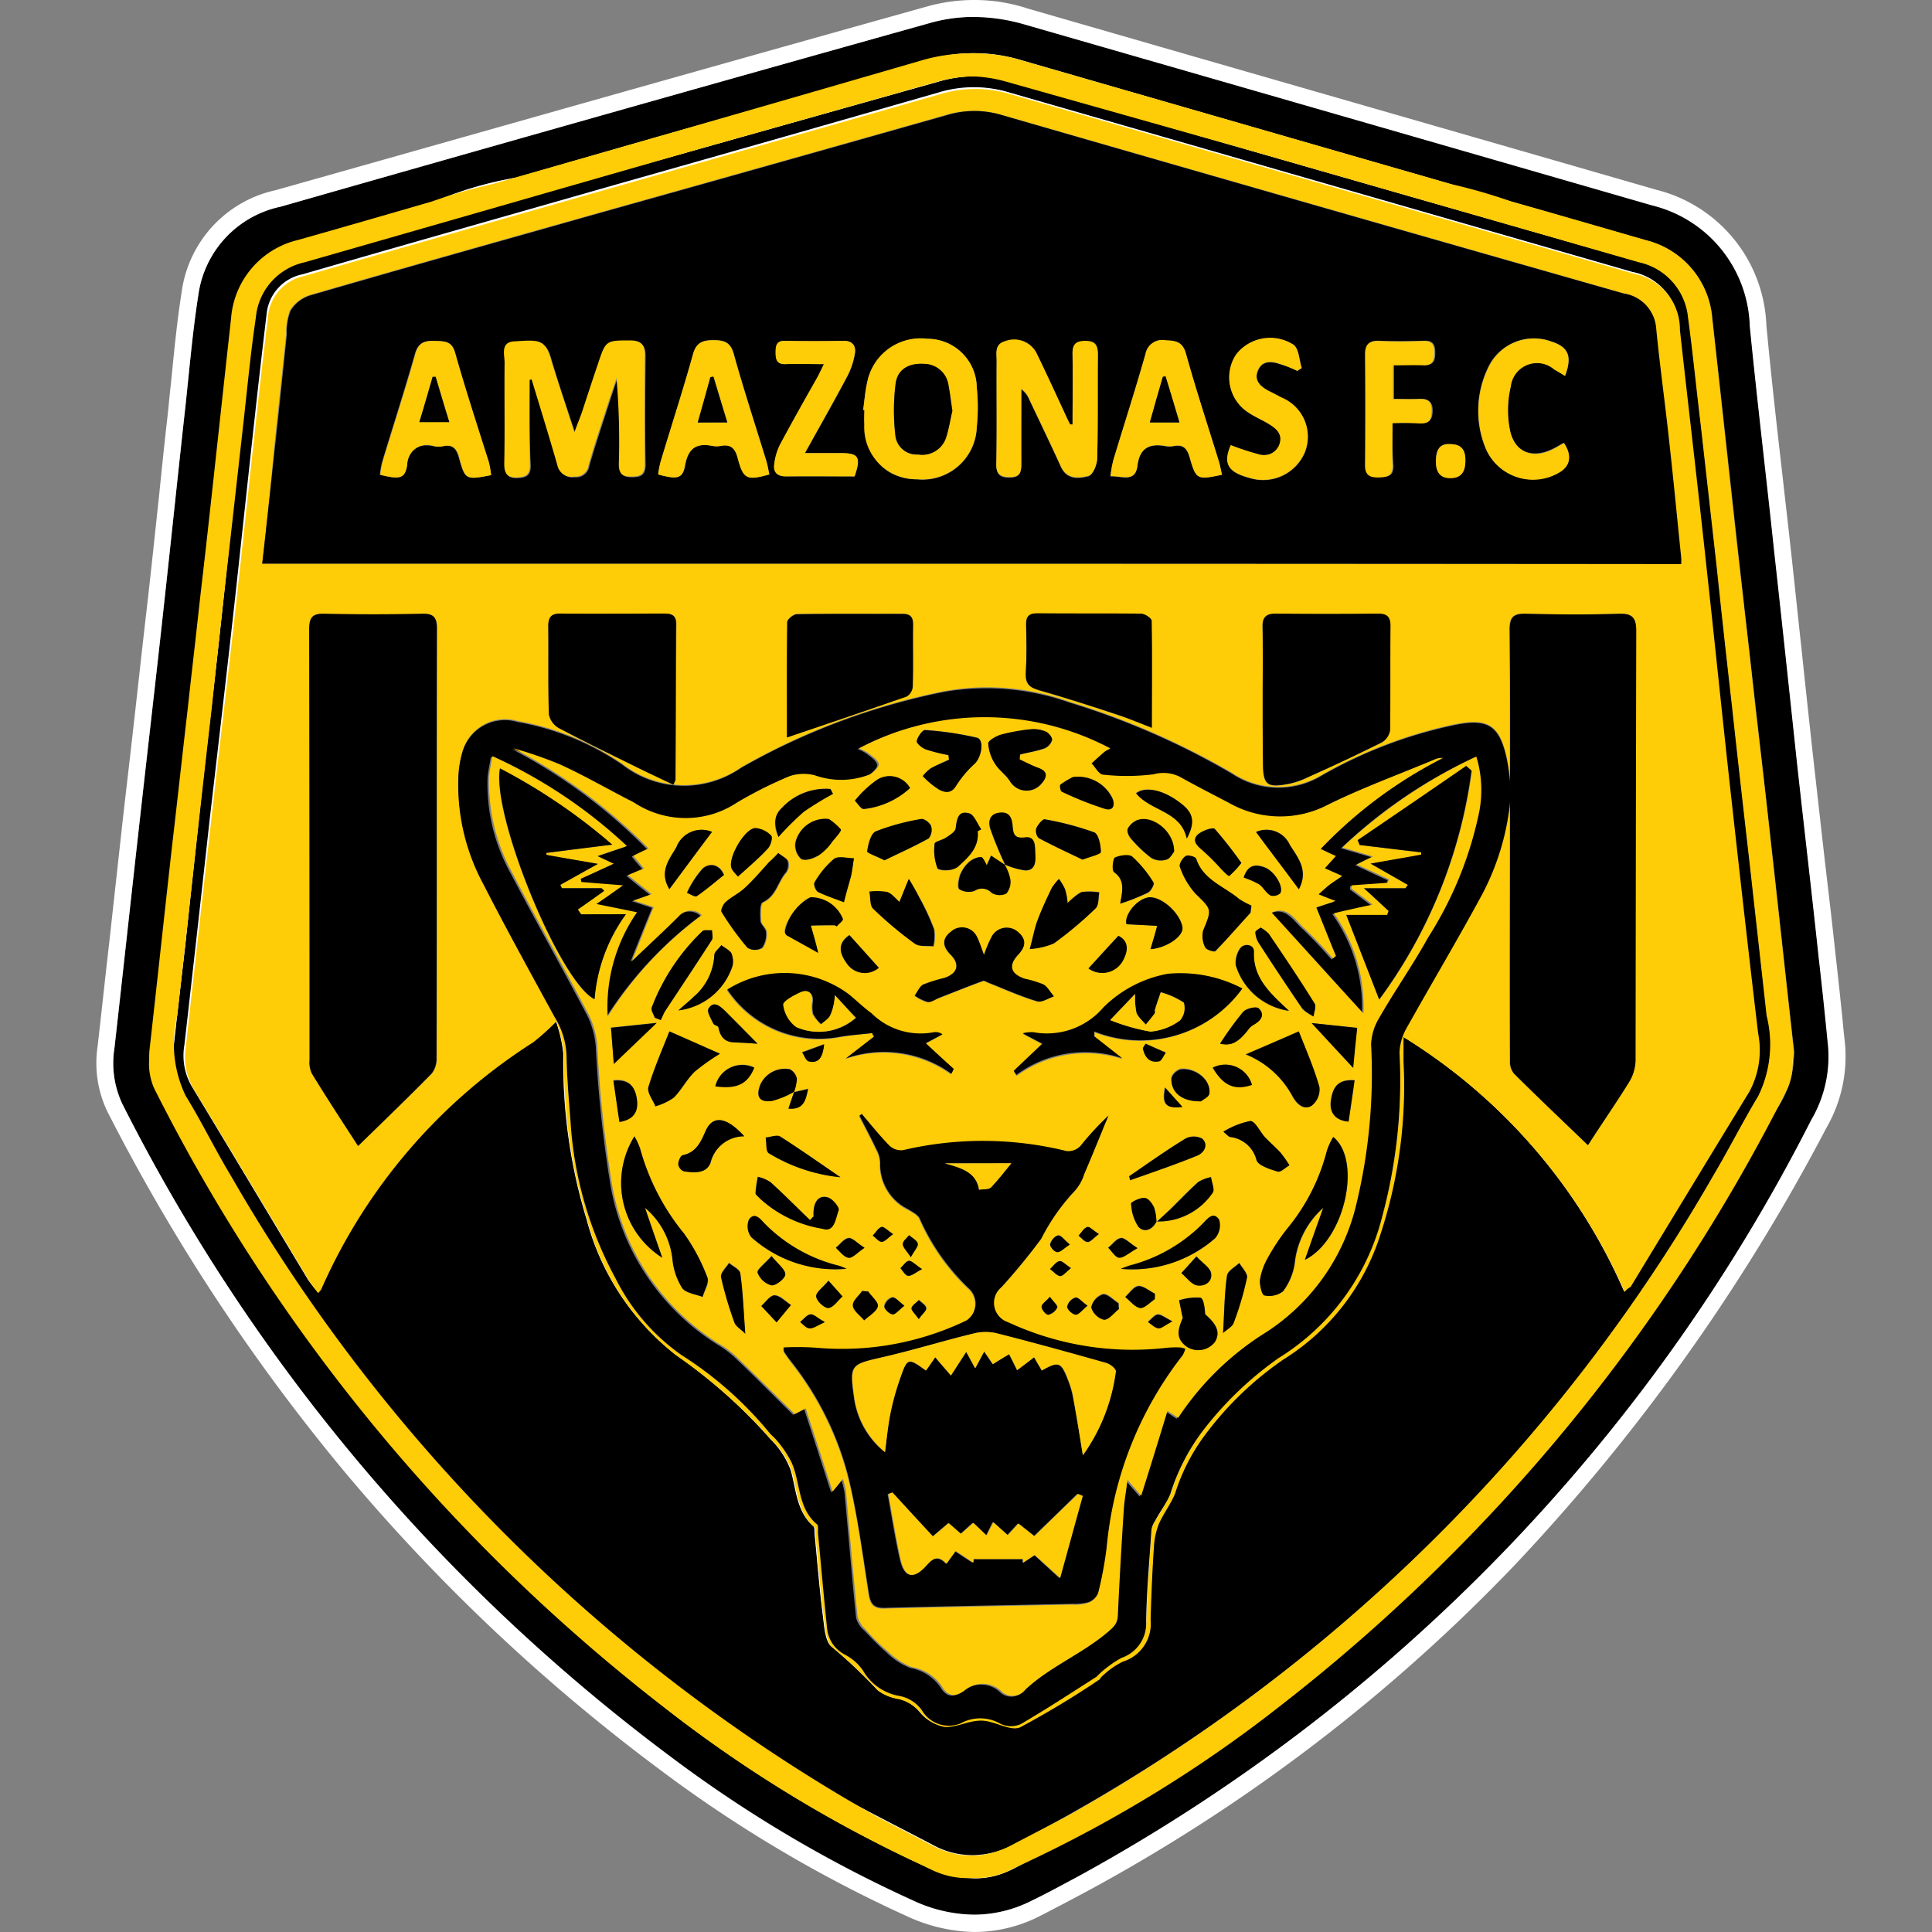 <svg xmlns="http://www.w3.org/2000/svg" width="40" height="40" viewBox="0 0 40 40">
  <rect x="0" y="0" width="40" height="40" fill="#808080" stroke="none"/>
  <g id="Grupo_9566" data-name="Grupo 9566" transform="translate(-517 2043)">
    <g id="amazonas" transform="translate(481.639 -2055)">
      <g id="Grupo_9563" data-name="Grupo 9563" transform="translate(37.361 12)">
        <path id="Caminho_23219" data-name="Caminho 23219" d="M77.921,38.246a2.583,2.583,0,0,1-.338,1.627A36.914,36.914,0,0,1,62.4,55.54c-.324.172-.648.352-.979.51a2.723,2.723,0,0,1-2.413,0,26.729,26.729,0,0,1-5.059-3,38.477,38.477,0,0,1-11.339-13.5,1.978,1.978,0,0,1-.165-1.158c.172-1.53.338-3.06.51-4.591.165-1.482.338-2.964.5-4.446.145-1.317.283-2.64.427-3.957.1-.869.165-1.737.3-2.6a2.171,2.171,0,0,1,1.7-1.827q6.731-1.923,13.476-3.812a3.508,3.508,0,0,1,1.923.028q6.5,1.871,13.007,3.75a2.653,2.653,0,0,1,2.02,2.5c.152,1.544.338,3.081.5,4.618.165,1.489.324,2.985.483,4.474.145,1.317.3,2.633.441,3.957C77.811,37.156,77.88,37.818,77.921,38.246Zm-4.212,5.19a1.4,1.4,0,0,0,.11-.131c.82-1.351,1.634-2.7,2.461-4.046a1.81,1.81,0,0,0,.179-1.2q-.29-2.5-.572-5.018c-.165-1.5-.317-3-.483-4.5-.186-1.682-.379-3.364-.565-5.046a1.173,1.173,0,0,0-.951-1.165q-6.462-1.861-12.924-3.722a2.513,2.513,0,0,0-1.427,0q-3.34.962-6.686,1.909c-2.164.62-4.336,1.234-6.5,1.861a.931.931,0,0,0-.744.827c-.083.7-.165,1.4-.241,2.1-.145,1.31-.283,2.612-.427,3.922-.165,1.482-.338,2.957-.51,4.439q-.258,2.337-.524,4.673a1.267,1.267,0,0,0,.159.862c.806,1.33,1.606,2.674,2.406,4a1.767,1.767,0,0,0,.179.234.35.35,0,0,0,.062-.083,11.567,11.567,0,0,1,4.384-5.108,4.191,4.191,0,0,0,.483-.434,2.945,2.945,0,0,1,.159.689,11.114,11.114,0,0,0,.483,3.433,5.254,5.254,0,0,0,1.84,2.792,10.835,10.835,0,0,1,1.971,1.751,1.774,1.774,0,0,1,.414.634c.117.4.117.855.469,1.165.034.028.021.11.028.165.055.565.1,1.137.172,1.7.028.227.048.545.193.641a10.311,10.311,0,0,1,.931.882.882.882,0,0,0,.393.172.832.832,0,0,1,.483.283.844.844,0,0,0,.5.3c.255.014.517-.131.772-.131s.593.227.793.138a14.92,14.92,0,0,0,1.647-.993c.014-.007.021-.034.034-.048a1.741,1.741,0,0,1,.441-.317.81.81,0,0,0,.579-.869c.014-.5.041-1.006.069-1.51a1.542,1.542,0,0,1,.1-.469c.1-.221.248-.414.338-.634a4.047,4.047,0,0,1,.62-1.213,6.744,6.744,0,0,1,1.627-1.565,4.753,4.753,0,0,0,2.013-2.612,9.845,9.845,0,0,0,.469-3.55v-.51A11.715,11.715,0,0,1,73.709,43.436ZM45.358,23.081c-.42.069-.476.152-.517.6-.076.772-.165,1.537-.255,2.3-.131,1.151-.262,2.309-.393,3.46-.1.944-.207,1.882-.31,2.826-.124,1.144-.255,2.288-.386,3.433-.1.951-.221,1.9-.3,2.854a1.255,1.255,0,0,0,.1.662A37.461,37.461,0,0,0,53.823,52.025,27.223,27.223,0,0,0,59.165,55.3a2.064,2.064,0,0,0,1.9.083c.9-.476,1.8-.951,2.668-1.482A35.306,35.306,0,0,0,75.171,42.54c.6-.937,1.137-1.916,1.689-2.881a2.055,2.055,0,0,0,.358-1.234c-.159-1.413-.31-2.826-.469-4.239-.207-1.847-.42-3.688-.627-5.535-.2-1.785-.393-3.577-.593-5.363a1.813,1.813,0,0,0-1.372-1.62Q67.7,19.807,61.233,17.939a3.3,3.3,0,0,0-1.882-.021c-2.84.813-5.694,1.606-8.534,2.44a7.49,7.49,0,0,0-2.771,1.048c-.1.083-.214.145-.324.221a.6.6,0,0,0,.3-.014q5.749-1.623,11.5-3.24a2.609,2.609,0,0,1,1.454,0q6.514,1.882,13.042,3.743a1.3,1.3,0,0,1,1.013,1.144c.1.738.172,1.482.262,2.22.11.979.221,1.965.331,2.943.1.958.207,1.923.317,2.888.124,1.144.255,2.288.386,3.433.11.993.221,1.978.331,2.971a2.432,2.432,0,0,1-.172,1.661c-.324.538-.607,1.1-.931,1.647A35.25,35.25,0,0,1,61.081,54.865a1.75,1.75,0,0,1-1.716.014c-.951-.5-1.923-.972-2.826-1.544A36.343,36.343,0,0,1,43.711,39.018a.911.911,0,0,1-.062-.476c.083-.786.179-1.578.269-2.364.1-.965.207-1.923.31-2.888.124-1.137.262-2.268.386-3.405s.241-2.268.365-3.405S45.234,24.218,45.358,23.081Z" transform="translate(-42.075 -16.691)"/>
        <path id="Caminho_23220" data-name="Caminho 23220" d="M55.527,12.352a3.83,3.83,0,0,1,1.034.152q6.5,1.871,13.007,3.75a2.653,2.653,0,0,1,2.02,2.5c.152,1.544.338,3.081.5,4.618.165,1.489.324,2.985.483,4.474.145,1.317.3,2.633.441,3.957.076.662.145,1.33.186,1.758a2.583,2.583,0,0,1-.338,1.627A36.881,36.881,0,0,1,57.685,50.849c-.324.172-.648.352-.979.51a2.593,2.593,0,0,1-1.172.283,3.126,3.126,0,0,1-1.248-.283,26.729,26.729,0,0,1-5.059-3,38.531,38.531,0,0,1-11.332-13.5,1.978,1.978,0,0,1-.165-1.158c.172-1.53.338-3.06.51-4.591.165-1.482.338-2.964.5-4.446.145-1.317.283-2.64.427-3.957.1-.869.165-1.737.3-2.6a2.171,2.171,0,0,1,1.7-1.827q6.731-1.923,13.476-3.812a3.285,3.285,0,0,1,.889-.117m-12.4,4.6a.808.808,0,0,0,.186-.028q5.749-1.623,11.5-3.24a2.633,2.633,0,0,1,1.461,0q6.514,1.882,13.042,3.743a1.3,1.3,0,0,1,1.013,1.144c.1.738.172,1.482.262,2.22.11.979.221,1.965.331,2.943.1.958.207,1.923.317,2.888.124,1.144.255,2.288.386,3.433.11.993.221,1.978.331,2.971a2.432,2.432,0,0,1-.172,1.661c-.324.538-.607,1.1-.931,1.647A35.25,35.25,0,0,1,56.382,50.18a1.966,1.966,0,0,1-.882.234,1.718,1.718,0,0,1-.834-.221c-.951-.5-1.923-.972-2.826-1.544A36.338,36.338,0,0,1,39,34.326a.911.911,0,0,1-.062-.476c.083-.786.179-1.578.269-2.364.1-.965.207-1.923.31-2.888.124-1.137.262-2.268.386-3.405s.241-2.268.365-3.405.248-2.261.372-3.4c-.42.069-.476.152-.517.6-.076.772-.165,1.537-.255,2.3-.131,1.151-.262,2.309-.393,3.46-.1.944-.207,1.882-.31,2.826-.124,1.144-.255,2.288-.386,3.433-.1.951-.221,1.9-.3,2.854a1.255,1.255,0,0,0,.1.662A37.461,37.461,0,0,0,49.1,47.333a27.223,27.223,0,0,0,5.342,3.274,2.7,2.7,0,0,0,1.1.283,1.612,1.612,0,0,0,.793-.2c.9-.476,1.8-.951,2.668-1.482a35.306,35.306,0,0,0,11.435-11.36c.6-.937,1.137-1.916,1.689-2.881a2.055,2.055,0,0,0,.358-1.234c-.159-1.413-.31-2.826-.469-4.239-.207-1.847-.42-3.688-.627-5.535-.2-1.785-.393-3.577-.593-5.363a1.813,1.813,0,0,0-1.372-1.62q-6.462-1.861-12.924-3.729a3.519,3.519,0,0,0-.986-.145,3.134,3.134,0,0,0-.9.131c-2.84.813-5.694,1.606-8.534,2.44a7.49,7.49,0,0,0-2.771,1.048c-.1.083-.214.145-.324.221a1.215,1.215,0,0,0,.131.014m-1.192,21.8A.35.35,0,0,0,42,38.676a11.567,11.567,0,0,1,4.384-5.108,4.191,4.191,0,0,0,.483-.434,2.945,2.945,0,0,1,.159.689,11.114,11.114,0,0,0,.483,3.433,5.254,5.254,0,0,0,1.84,2.792A10.835,10.835,0,0,1,51.316,41.8a1.774,1.774,0,0,1,.414.634c.117.4.117.855.469,1.165.034.028.021.11.028.165.055.565.1,1.137.172,1.7.028.227.048.545.193.641a10.312,10.312,0,0,1,.931.882.882.882,0,0,0,.393.172.832.832,0,0,1,.483.283.844.844,0,0,0,.5.3h.041c.241,0,.483-.131.731-.131h.007c.221,0,.489.159.682.159a.286.286,0,0,0,.11-.021,14.921,14.921,0,0,0,1.647-.993c.014-.007.021-.034.034-.048a1.741,1.741,0,0,1,.441-.317.81.81,0,0,0,.579-.869c.014-.5.041-1.006.069-1.51a1.543,1.543,0,0,1,.1-.469c.1-.221.248-.414.338-.634A4.047,4.047,0,0,1,60.3,41.7a6.744,6.744,0,0,1,1.627-1.565,4.753,4.753,0,0,0,2.013-2.612,9.845,9.845,0,0,0,.469-3.55v-.51a11.651,11.651,0,0,1,4.577,5.273,1.393,1.393,0,0,0,.11-.131c.82-1.351,1.634-2.7,2.461-4.046a1.811,1.811,0,0,0,.179-1.2q-.29-2.5-.572-5.018c-.165-1.5-.317-3-.483-4.5q-.279-2.523-.572-5.046a1.173,1.173,0,0,0-.951-1.165Q62.7,15.77,56.237,13.909a2.513,2.513,0,0,0-1.427,0q-3.34.962-6.686,1.909c-2.164.62-4.336,1.234-6.5,1.861a.931.931,0,0,0-.744.827c-.083.7-.165,1.4-.241,2.1-.145,1.31-.283,2.612-.427,3.922-.165,1.482-.338,2.957-.51,4.439q-.258,2.337-.524,4.673a1.267,1.267,0,0,0,.159.862c.806,1.33,1.606,2.674,2.406,4,.062.09.131.159.193.248M55.527,12h0a3.621,3.621,0,0,0-.986.138c-5.418,1.516-9.574,2.7-13.476,3.8a2.5,2.5,0,0,0-1.944,2.116c-.1.627-.159,1.268-.221,1.882-.028.241-.048.489-.076.731-.062.538-.117,1.082-.172,1.62-.083.765-.165,1.558-.255,2.337-.1.855-.193,1.73-.29,2.571-.069.62-.145,1.248-.214,1.868l-.269,2.44c-.083.717-.159,1.434-.241,2.151a2.329,2.329,0,0,0,.2,1.358,40.239,40.239,0,0,0,4.928,7.479,38.542,38.542,0,0,0,6.514,6.149,27.4,27.4,0,0,0,5.128,3.04A3.451,3.451,0,0,0,55.541,52a2.991,2.991,0,0,0,1.323-.317c.338-.172.676-.352.986-.517a35.8,35.8,0,0,0,8.864-6.755,40.686,40.686,0,0,0,6.459-9.057,2.95,2.95,0,0,0,.379-1.82h0c-.014-.117-.028-.255-.041-.407-.041-.386-.09-.869-.145-1.344-.062-.586-.131-1.172-.2-1.758-.083-.717-.165-1.461-.248-2.192-.09-.813-.179-1.634-.262-2.433-.076-.682-.145-1.365-.221-2.047-.055-.51-.117-1.027-.172-1.53-.117-1.013-.234-2.054-.331-3.088a3.008,3.008,0,0,0-2.275-2.805c-3.77-1.089-7.9-2.275-13.007-3.75A3.544,3.544,0,0,0,55.527,12ZM41.893,38.062c-.214-.352-.42-.7-.634-1.062-.524-.875-1.068-1.785-1.606-2.674a.982.982,0,0,1-.11-.641c.076-.662.145-1.323.221-1.985.1-.882.2-1.792.3-2.681.076-.682.159-1.372.234-2.04.09-.786.186-1.6.276-2.4.083-.744.165-1.5.241-2.226.062-.558.124-1.13.186-1.7.076-.689.159-1.392.241-2.068v-.028a.584.584,0,0,1,.5-.531c1.737-.5,3.509-1.006,5.225-1.5l1.275-.365c.841-.241,1.675-.483,2.516-.717,1.365-.393,2.778-.793,4.17-1.192a2.178,2.178,0,0,1,.62-.09,2.132,2.132,0,0,1,.613.09l9.829,2.833,3.095.889a.827.827,0,0,1,.7.869c.09.806.179,1.62.269,2.413.1.862.2,1.758.3,2.633.083.744.159,1.5.241,2.24s.159,1.51.241,2.261c.193,1.723.379,3.412.572,5.018a1.439,1.439,0,0,1-.131.979c-.517.848-1.041,1.709-1.551,2.55l-.662,1.1a12.2,12.2,0,0,0-4.446-4.853l-.538-.352V34a9.413,9.413,0,0,1-.448,3.426,4.379,4.379,0,0,1-1.868,2.433A6.848,6.848,0,0,0,60.09,41.44l-.048.055a3.929,3.929,0,0,0-.634,1.192.841.841,0,0,1-.048.117,1.631,1.631,0,0,1-.152.283,2.232,2.232,0,0,0-.179.338,1.832,1.832,0,0,0-.131.586c-.034.483-.055,1-.076,1.523-.014.365-.131.476-.338.545a1.423,1.423,0,0,0-.434.276c-.041.034-.076.069-.11.1a.263.263,0,0,0-.062.062c-.138.083-.269.172-.4.255a10.192,10.192,0,0,1-1.137.669,1.827,1.827,0,0,1-.2-.055,1.613,1.613,0,0,0-.469-.1h-.014a1.791,1.791,0,0,0-.455.076,1.239,1.239,0,0,1-.269.055h-.014a.579.579,0,0,1-.262-.186A1.216,1.216,0,0,0,54,46.83a.64.64,0,0,1-.248-.1,4.063,4.063,0,0,1-.345-.345,3.5,3.5,0,0,0-.593-.545,1.511,1.511,0,0,1-.055-.324c-.007-.028-.007-.062-.014-.083-.048-.393-.09-.793-.124-1.179-.014-.172-.034-.345-.048-.517v-.021a.478.478,0,0,0-.145-.372,1.116,1.116,0,0,1-.283-.662c-.021-.11-.048-.227-.083-.345A1.877,1.877,0,0,0,51.6,41.6l-.028-.028a10.971,10.971,0,0,0-2.033-1.806,4.974,4.974,0,0,1-1.709-2.619,10.608,10.608,0,0,1-.462-3.329,2,2,0,0,0-.117-.572c-.021-.069-.041-.131-.055-.193l-.138-.572-.434.393c-.069.062-.131.124-.186.179a2.259,2.259,0,0,1-.255.227,11.923,11.923,0,0,0-4.287,4.784Z" transform="translate(-37.361 -12)" fill="#fff"/>
      </g>
      <path id="Caminho_23221" data-name="Caminho 23221" d="M93.715,63.418a11.7,11.7,0,0,0-4.577-5.273v.51a9.845,9.845,0,0,1-.469,3.55,4.729,4.729,0,0,1-2.013,2.612,6.872,6.872,0,0,0-1.627,1.565,4.047,4.047,0,0,0-.62,1.213c-.09.221-.241.414-.338.634a1.543,1.543,0,0,0-.1.469c-.034.5-.055,1.006-.069,1.51a.821.821,0,0,1-.579.869,1.74,1.74,0,0,0-.441.317c-.014.014-.021.034-.034.048a18.315,18.315,0,0,1-1.647.993c-.2.09-.524-.131-.793-.138s-.517.145-.772.131a.885.885,0,0,1-.5-.3.812.812,0,0,0-.483-.283.916.916,0,0,1-.393-.172,10.263,10.263,0,0,0-.931-.882c-.145-.1-.165-.414-.193-.641-.076-.565-.117-1.137-.172-1.7-.007-.055.007-.138-.028-.165-.352-.31-.345-.765-.469-1.165a1.608,1.608,0,0,0-.414-.634,10.835,10.835,0,0,0-1.971-1.751,5.254,5.254,0,0,1-1.84-2.792,11.113,11.113,0,0,1-.483-3.433,3.337,3.337,0,0,0-.159-.689,4.954,4.954,0,0,1-.483.434,11.6,11.6,0,0,0-4.384,5.108c-.014.028-.034.041-.062.083a2.651,2.651,0,0,1-.179-.234q-1.2-2.006-2.406-4a1.307,1.307,0,0,1-.159-.862q.258-2.337.524-4.673c.165-1.482.345-2.957.51-4.439.145-1.31.283-2.612.427-3.922.076-.7.159-1.4.241-2.1a.946.946,0,0,1,.744-.827c2.164-.627,4.329-1.241,6.5-1.861q3.34-.951,6.686-1.909a2.513,2.513,0,0,1,1.427,0l12.924,3.722a1.173,1.173,0,0,1,.951,1.165c.186,1.682.386,3.364.565,5.046.165,1.5.317,3,.483,4.5.186,1.675.372,3.343.572,5.018a1.811,1.811,0,0,1-.179,1.2q-1.23,2.016-2.461,4.046A.474.474,0,0,0,93.715,63.418ZM65.509,48.343H94.873v-.138c-.083-.8-.159-1.6-.248-2.4-.083-.779-.193-1.558-.269-2.337a.778.778,0,0,0-.669-.724q-6.442-1.84-12.876-3.695a2.058,2.058,0,0,0-1.137,0q-3.567,1.013-7.141,2.013c-2.02.572-4.039,1.137-6.052,1.723a.755.755,0,0,0-.4.317,1.338,1.338,0,0,0-.076.483c-.083.806-.172,1.613-.255,2.419C65.681,46.779,65.6,47.544,65.509,48.343Zm25.849,4.784a5.341,5.341,0,0,0-.076-.744c-.152-.717-.4-.855-1.11-.71a9.516,9.516,0,0,0-2.723,1.041,1.731,1.731,0,0,1-1.861-.041A16.133,16.133,0,0,0,82.218,51.2a5.011,5.011,0,0,0-2.571-.221,13.97,13.97,0,0,0-4.219,1.578,2.078,2.078,0,0,1-2.461-.069A5.533,5.533,0,0,0,70.8,51.6a.919.919,0,0,0-1.144.627,2.131,2.131,0,0,0-.083.51,4.369,4.369,0,0,0,.51,2.206c.476.931.979,1.847,1.482,2.764a1.63,1.63,0,0,1,.248.813c0,.455.048.91.083,1.365a7.813,7.813,0,0,0,.931,3.233A4.145,4.145,0,0,0,74.2,64.714a7.821,7.821,0,0,1,1.82,1.613c.048.062.117.1.159.165a2.8,2.8,0,0,1,.29.434c.193.42.124.951.531,1.289.034.028.021.131.021.2.062.648.117,1.289.186,1.937a.685.685,0,0,0,.365.558,1.165,1.165,0,0,1,.379.331,1.1,1.1,0,0,0,.738.524.735.735,0,0,1,.489.31.649.649,0,0,0,.793.262.842.842,0,0,1,.827.007.5.5,0,0,0,.42.007c.531-.31,1.041-.648,1.565-.979l.021-.021a2.875,2.875,0,0,1,.5-.372.752.752,0,0,0,.51-.758c.021-.627.069-1.255.11-1.889A.568.568,0,0,1,84,68.154a5.266,5.266,0,0,0,.324-.572A4.306,4.306,0,0,1,85,66.272a7.035,7.035,0,0,1,1.565-1.5A4.861,4.861,0,0,0,88.7,61.84a10.834,10.834,0,0,0,.358-3.391.993.993,0,0,1,.131-.483c.524-.937,1.075-1.861,1.585-2.805A5.036,5.036,0,0,0,91.358,53.127ZM67.494,60.4c.538-.524,1.041-1.006,1.53-1.5a.487.487,0,0,0,.1-.317c.007-2.964,0-5.935.007-8.9,0-.221-.069-.31-.3-.3-.676.014-1.358.014-2.033,0-.248-.007-.31.083-.31.317q.01,4.467.007,8.926a.508.508,0,0,0,.048.276C66.846,59.407,67.17,59.9,67.494,60.4Zm25.463-.021c.283-.434.579-.862.848-1.31a.893.893,0,0,0,.131-.455c.007-2.957,0-5.914.014-8.871,0-.269-.062-.379-.352-.365q-.962.031-1.923,0c-.262-.007-.352.062-.345.338.014,1.351.007,2.709.007,4.06v4.86a.374.374,0,0,0,.083.262C91.923,59.386,92.426,59.868,92.957,60.378Zm-6.734-9.243v1.31c0,.489.076.551.565.455a1.52,1.52,0,0,0,.352-.124c.517-.241,1.041-.476,1.551-.731a.34.34,0,0,0,.165-.255c.014-.717.007-1.434.007-2.151,0-.186-.069-.255-.255-.255-.71.007-1.413.007-2.123,0-.2,0-.276.076-.269.276C86.229,50.149,86.223,50.639,86.223,51.135Zm-12.2,1.785c.034-.083.048-.1.048-.117.007-1.075.007-2.151.014-3.219,0-.172-.1-.207-.248-.207-.717,0-1.434.007-2.151,0-.186,0-.255.076-.248.262.007.607-.007,1.22.014,1.827a.4.4,0,0,0,.207.283c.517.276,1.048.531,1.578.793C73.484,52.672,73.746,52.789,74.022,52.92Zm2.351-.979c.855-.3,1.668-.565,2.475-.855a.265.265,0,0,0,.124-.214c.014-.427,0-.848.007-1.275,0-.165-.069-.221-.227-.221-.724.007-1.448,0-2.178.007-.069,0-.2.11-.2.165Zm7.555-.2c0-.765.007-1.489-.007-2.213,0-.055-.145-.145-.221-.145-.717-.014-1.434,0-2.151-.007-.186,0-.227.083-.227.248a9.392,9.392,0,0,1-.007.986c-.014.241.09.3.3.365.545.152,1.089.331,1.627.51C83.465,51.555,83.672,51.645,83.927,51.742Z" transform="translate(-24.719 -24.673)" fill="#ffcc08"/>
      <path id="Caminho_23222" data-name="Caminho 23222" d="M87.231,48.722c-.159-1.413-.31-2.826-.469-4.239-.1-.944-.214-1.9-.324-2.84-.069-.634-.138-1.268-.214-1.909-.062-.565-.131-1.13-.193-1.7-.165-1.489-.324-2.971-.489-4.46a1.813,1.813,0,0,0-1.372-1.62c-.931-.269-1.854-.538-2.785-.8a11.088,11.088,0,0,0-1.241-.358l-8.9-2.564a3.347,3.347,0,0,0-1.034-.145,3.6,3.6,0,0,0-1.034.145q-4.446,1.292-8.9,2.564a10.681,10.681,0,0,0-1.241.358c-.931.269-1.854.538-2.785.8a1.806,1.806,0,0,0-1.372,1.62c-.165,1.489-.324,2.971-.489,4.46-.062.565-.131,1.13-.193,1.7-.069.634-.145,1.268-.214,1.909-.11.944-.214,1.9-.324,2.84-.159,1.413-.31,2.826-.469,4.239-.007.069-.007.138-.007.2a1.269,1.269,0,0,0,.1.586A37.461,37.461,0,0,0,63.822,62.315a27.223,27.223,0,0,0,5.342,3.274c.028.014.048.021.076.034s.062.034.1.048a1.653,1.653,0,0,0,.862.193,1.625,1.625,0,0,0,.862-.193c.034-.014.062-.034.1-.048s.048-.021.076-.034a27.223,27.223,0,0,0,5.342-3.274A37.447,37.447,0,0,0,87.107,49.508a1.285,1.285,0,0,0,.1-.586A.391.391,0,0,0,87.231,48.722ZM56.4,32.413q4.146-1.189,8.3-2.385l4.839-1.365a2.921,2.921,0,0,1,.676-.1,2.866,2.866,0,0,1,.676.1l4.839,1.365q4.146,1.189,8.3,2.385a1.3,1.3,0,0,1,1.013,1.144c.1.738.172,1.482.262,2.22.11.979.221,1.965.331,2.943.1.958.207,1.923.317,2.888.124,1.144.255,2.288.386,3.433.11.993.221,1.978.331,2.971a2.432,2.432,0,0,1-.172,1.661c-.324.538-.607,1.1-.931,1.647A35.442,35.442,0,0,1,72.177,64.59c-.379.2-.758.393-1.137.593a1.9,1.9,0,0,1-.634.207h0a.455.455,0,0,1-.1.007h-.193c-.034,0-.062-.007-.1-.007h0a1.9,1.9,0,0,1-.634-.207c-.379-.2-.758-.393-1.137-.593A35.59,35.59,0,0,1,54.868,51.314c-.324-.538-.6-1.11-.931-1.647a2.476,2.476,0,0,1-.172-1.661c.11-.993.221-1.978.331-2.971.124-1.144.255-2.288.386-3.433.1-.958.207-1.923.317-2.888s.221-1.965.331-2.943c.083-.738.152-1.482.262-2.22A1.287,1.287,0,0,1,56.4,32.413Z" transform="translate(-14.733 -14.982)" fill="#ffcc08"/>
      <path id="Caminho_23223" data-name="Caminho 23223" d="M87.1,54.732c.09-.793.172-1.565.255-2.33.09-.806.172-1.613.255-2.419a1.2,1.2,0,0,1,.076-.483.73.73,0,0,1,.4-.317c2.013-.586,4.032-1.151,6.052-1.723q3.567-1,7.141-2.013a1.938,1.938,0,0,1,1.137,0q6.431,1.861,12.876,3.695a.785.785,0,0,1,.669.724c.076.779.186,1.558.269,2.337.09.8.165,1.6.248,2.4a.9.9,0,0,1,0,.138C106.683,54.732,96.916,54.732,87.1,54.732Zm5.535-3.8c.021-.007.034-.007.055-.014.179.6.365,1.192.538,1.792a.3.3,0,0,0,.345.234.271.271,0,0,0,.3-.234c.131-.455.283-.9.427-1.351.048-.152.1-.3.152-.455.048.607.055,1.2.048,1.785-.007.193.069.255.255.255s.283-.041.283-.262c-.014-.744-.007-1.5,0-2.24,0-.214-.076-.317-.3-.317-.489-.007-.5-.007-.662.462-.11.338-.221.676-.338,1.02-.041.117-.09.234-.159.42-.186-.572-.358-1.062-.5-1.558-.117-.386-.29-.352-.751-.324-.283.021-.193.269-.193.441-.007.7,0,1.4-.007,2.1,0,.2.062.283.262.276s.276-.069.269-.276C92.628,52.092,92.635,51.506,92.635,50.927Zm11.242.924a.117.117,0,0,0-.048.007c-.028-.048-.048-.1-.076-.152-.207-.448-.414-.9-.627-1.337a.52.52,0,0,0-.648-.234c-.221.062-.172.248-.172.407,0,.71.007,1.413-.007,2.123-.007.221.083.29.29.283s.227-.117.227-.283c-.007-.517,0-1.034,0-1.544a.515.515,0,0,1,.165.214c.221.462.441.924.655,1.392.124.269.365.248.572.193.09-.028.172-.234.179-.358.014-.717.007-1.434.014-2.151,0-.193-.048-.283-.262-.283s-.262.09-.262.283C103.884,50.886,103.878,51.369,103.878,51.851Zm-4.336-.3h.028c0,.1-.007.193,0,.29.062.731.441,1.13,1.1,1.144a1.123,1.123,0,0,0,1.227-1.089,3.942,3.942,0,0,0,0-.806,1.021,1.021,0,0,0-1.027-1.013,1.126,1.126,0,0,0-1.241.9C99.583,51.162,99.569,51.355,99.542,51.548Zm7.431,1.344c-.028-.11-.041-.2-.069-.29-.227-.738-.469-1.468-.676-2.213-.069-.255-.214-.276-.42-.283a.354.354,0,0,0-.42.283c-.207.731-.441,1.454-.662,2.185a2.212,2.212,0,0,0-.062.345c.248-.007.51.138.558-.221s.241-.462.565-.407a.488.488,0,0,0,.2,0c.193-.034.269.069.317.241C106.435,53,106.456,53,106.972,52.892ZM95.3,52.885c.4.11.51.083.558-.193.062-.338.221-.462.551-.4a.488.488,0,0,0,.2,0c.207-.034.29.062.338.255.117.434.186.469.655.338-.021-.09-.034-.186-.062-.276-.227-.738-.469-1.475-.676-2.22-.069-.248-.207-.283-.42-.283s-.352.041-.42.283c-.207.744-.448,1.482-.669,2.22C95.323,52.7,95.316,52.8,95.3,52.885Zm-3.46.014a2.165,2.165,0,0,0-.055-.262c-.234-.758-.483-1.51-.7-2.268-.069-.248-.227-.241-.414-.248s-.338.021-.407.255c-.214.751-.455,1.5-.682,2.247a2.015,2.015,0,0,0-.048.269c.407.1.51.083.558-.2.062-.345.234-.448.551-.393a.488.488,0,0,0,.2,0c.214-.041.283.076.331.255C91.3,53,91.319,53,91.835,52.9Zm16.695-2.158c.028-.021.062-.034.09-.055-.055-.165-.055-.386-.165-.476a.9.9,0,0,0-1.192.2.863.863,0,0,0,.255,1.2c.131.083.269.145.407.227.159.09.3.2.241.414s-.255.255-.448.221a5.42,5.42,0,0,1-.565-.186c-.165.379-.062.558.386.676a.943.943,0,0,0,1.137-.51.872.872,0,0,0-.455-1.144c-.1-.048-.193-.1-.283-.145-.172-.1-.317-.221-.221-.434s.3-.179.476-.117A2.013,2.013,0,0,1,108.53,50.741Zm-9.168,2.185c.138-.4.083-.483-.29-.483h-.738c.317-.572.607-1.075.882-1.6a1.516,1.516,0,0,0,.152-.462c.028-.165-.055-.269-.248-.262-.4.007-.793.007-1.192,0-.186-.007-.2.11-.2.241s.021.248.207.241c.248-.007.5,0,.793,0-.062.124-.1.207-.145.29-.255.455-.517.91-.758,1.365a1.211,1.211,0,0,0-.124.407c-.028.179.055.269.248.262Zm14.71-2.082c.152-.414.069-.6-.3-.717a1.053,1.053,0,0,0-1.3.545,2.065,2.065,0,0,0-.076,1.606,1.061,1.061,0,0,0,1.5.586c.276-.131.331-.358.145-.634-.069.034-.131.076-.2.11-.441.234-.834.09-.924-.4a2.238,2.238,0,0,1,.021-.882.548.548,0,0,1,.9-.352C113.921,50.755,114,50.8,114.072,50.845Zm-3.571.979c.214,0,.386-.007.558,0s.262-.041.269-.241-.083-.269-.276-.262c-.172.007-.345,0-.524,0v-.7c.227,0,.427-.007.627,0s.227-.1.227-.255-.034-.255-.227-.248c-.31.007-.62.014-.931,0-.207-.007-.276.083-.276.276,0,.765.007,1.53,0,2.3,0,.227.117.248.3.248s.276-.041.269-.248C110.495,52.416,110.5,52.141,110.5,51.824Zm1.192.434c-.234-.021-.3.145-.3.345s.076.365.31.358c.214-.007.3-.131.3-.338S111.963,52.258,111.694,52.258Z" transform="translate(-46.31 -31.063)"/>
      <path id="Caminho_23224" data-name="Caminho 23224" d="M167.716,220.831a5.27,5.27,0,0,1-.586,2.054c-.51.944-1.062,1.868-1.585,2.805a1.1,1.1,0,0,0-.131.483,10.834,10.834,0,0,1-.358,3.391,4.834,4.834,0,0,1-2.144,2.93,7.186,7.186,0,0,0-1.565,1.5,4.306,4.306,0,0,0-.676,1.31c-.083.2-.221.379-.324.572a.441.441,0,0,0-.069.179c-.041.627-.1,1.255-.11,1.889a.752.752,0,0,1-.51.758,2.315,2.315,0,0,0-.5.372c-.007.007-.014.021-.021.021-.517.331-1.034.669-1.565.979a.5.5,0,0,1-.42-.007.842.842,0,0,0-.827-.007.646.646,0,0,1-.793-.262.735.735,0,0,0-.489-.31,1.078,1.078,0,0,1-.738-.524,1.032,1.032,0,0,0-.379-.331.685.685,0,0,1-.365-.558c-.069-.648-.124-1.289-.186-1.937-.007-.069.014-.165-.021-.2-.407-.338-.338-.869-.531-1.289a2.269,2.269,0,0,0-.29-.434c-.048-.062-.11-.11-.159-.165a7.666,7.666,0,0,0-1.82-1.613,4.256,4.256,0,0,1-1.372-1.592,7.813,7.813,0,0,1-.931-3.233c-.034-.455-.076-.91-.083-1.365a1.609,1.609,0,0,0-.248-.813c-.5-.917-1.006-1.834-1.482-2.764a4.315,4.315,0,0,1-.51-2.206,2.13,2.13,0,0,1,.083-.51.914.914,0,0,1,1.144-.627,5.533,5.533,0,0,1,2.164.882,2.078,2.078,0,0,0,2.461.069A14.038,14.038,0,0,1,156,218.7a5.164,5.164,0,0,1,2.571.221,15.781,15.781,0,0,1,3.371,1.475,1.731,1.731,0,0,0,1.861.041,9.393,9.393,0,0,1,2.723-1.041c.71-.152.958-.007,1.11.71A4.005,4.005,0,0,1,167.716,220.831Zm-3.936,1.124a9.2,9.2,0,0,1,2.5-1.868.249.249,0,0,0-.145.021c-.738.31-1.5.586-2.213.937a2.149,2.149,0,0,1-2.082-.034c-.331-.179-.669-.352-1-.531a.758.758,0,0,0-.551-.055,4.437,4.437,0,0,1-1.048.007c-.083-.007-.152-.152-.234-.234.09-.083.179-.159.269-.241a.654.654,0,0,1,.117-.069,5.542,5.542,0,0,0-5.2,0,.717.717,0,0,1,.193.1c.083.062.186.131.214.221.014.055-.1.165-.172.214a1.634,1.634,0,0,1-1.158.021,1,1,0,0,0-.5.014,9.441,9.441,0,0,0-1.089.545,1.941,1.941,0,0,1-2.137.014c-.041-.028-.09-.041-.131-.069-.476-.248-.937-.51-1.42-.731-.3-.138-.641-.221-.958-.331a11.1,11.1,0,0,1,2.8,2.075c-.138.062-.221.1-.317.152.076.1.145.172.221.262-.124.055-.227.1-.331.138.159.131.3.248.489.393-.152.055-.248.083-.372.131.159.055.276.09.414.138-.145.358-.283.7-.448,1.117.358-.345.669-.634.972-.931a.334.334,0,0,1,.476-.021,7.965,7.965,0,0,0-1.951,2.1,3.436,3.436,0,0,1,.607-2.158c-.29-.062-.531-.11-.841-.172.193-.138.338-.234.551-.386l-.862-.069c-.007-.021-.007-.048-.014-.069.221-.1.441-.2.682-.31l-.338-.159c.214-.069.386-.131.613-.207a9.95,9.95,0,0,0-2.785-1.861c-.028.179-.062.31-.069.441a3.81,3.81,0,0,0,.483,1.978c.517.986,1.068,1.958,1.585,2.943a1.769,1.769,0,0,1,.172.627,25.728,25.728,0,0,0,.283,2.737,4.875,4.875,0,0,0,2.247,3.447,2.041,2.041,0,0,1,.372.283c.4.379.786.772,1.186,1.165.055-.028.117-.062.227-.117.193.586.372,1.144.558,1.723.069-.083.124-.152.214-.262a2.584,2.584,0,0,1,.062.255c.083.869.152,1.737.241,2.6a.5.5,0,0,0,.165.262c.152.159.3.317.469.462a1.466,1.466,0,0,0,.483.317.976.976,0,0,1,.62.386c.124.214.269.241.476.1a.572.572,0,0,1,.772.021.333.333,0,0,0,.489-.041c.51-.476,1.172-.738,1.7-1.186.131-.11.207-.179.214-.352.034-.738.076-1.468.124-2.206.014-.186.041-.365.076-.6.1.124.172.2.283.331.186-.607.365-1.179.545-1.758.076.048.145.1.221.145a6.033,6.033,0,0,1,1.73-1.716,4.337,4.337,0,0,0,1.965-2.73,11.452,11.452,0,0,0,.3-3.288,1.132,1.132,0,0,1,.159-.531c.331-.572.71-1.11,1.027-1.689a7.506,7.506,0,0,0,1.041-2.537,2.3,2.3,0,0,0-.048-1.2,10.212,10.212,0,0,0-2.771,1.882c.241.069.42.124.634.186-.145.069-.234.117-.338.165.241.11.455.214.669.31a.288.288,0,0,1-.028.069c-.248.021-.5.034-.751.055v.069l.441.331c-.3.069-.545.124-.806.179a3.323,3.323,0,0,1,.613,2.075c-.607-.676-1.248-1.379-1.9-2.089.324-.152.483.159.682.331a8.306,8.306,0,0,1,.586.62c.021-.021.041-.034.062-.055-.131-.331-.269-.669-.407-1.006.145-.048.255-.09.4-.131-.131-.055-.221-.09-.352-.138.1-.09.172-.159.248-.214s.152-.1.241-.165c-.131-.055-.234-.1-.358-.159.09-.1.152-.165.227-.255A1.756,1.756,0,0,0,163.78,221.955Z" transform="translate(-101.077 -192.378)"/>
      <path id="Caminho_23225" data-name="Caminho 23225" d="M102.213,207.41c-.324-.5-.648-.993-.958-1.5a.533.533,0,0,1-.048-.276q0-4.467-.007-8.926c0-.234.062-.324.31-.317.676.014,1.358.014,2.033,0,.234-.007.3.083.3.3-.007,2.964,0,5.935-.007,8.9a.514.514,0,0,1-.1.317C103.254,206.4,102.751,206.886,102.213,207.41Z" transform="translate(-59.438 -171.684)"/>
      <path id="Caminho_23226" data-name="Caminho 23226" d="M463.42,207.3c-.531-.51-1.041-.993-1.53-1.482a.41.41,0,0,1-.083-.262c-.007-1.62,0-3.24,0-4.86,0-1.351.007-2.709-.007-4.06,0-.276.083-.345.345-.338.641.014,1.282.021,1.923,0,.289-.007.352.1.352.365q-.01,4.436-.014,8.871a.893.893,0,0,1-.131.455C464,206.433,463.7,206.861,463.42,207.3Z" transform="translate(-395.182 -171.59)"/>
      <path id="Caminho_23227" data-name="Caminho 23227" d="M387.594,198.058c0-.5.007-.993,0-1.482-.007-.2.069-.276.269-.276.71.007,1.413.007,2.123,0,.186,0,.255.069.255.255-.007.717,0,1.434-.007,2.151a.36.36,0,0,1-.165.255c-.51.255-1.027.5-1.551.731a1.642,1.642,0,0,1-.352.124c-.489.1-.565.034-.565-.455C387.594,198.933,387.594,198.492,387.594,198.058Z" transform="translate(-326.091 -171.596)"/>
      <path id="Caminho_23228" data-name="Caminho 23228" d="M175.592,199.843c-.276-.131-.538-.255-.793-.379-.531-.262-1.055-.517-1.578-.793a.424.424,0,0,1-.207-.283c-.021-.607-.007-1.22-.014-1.827,0-.186.062-.262.248-.262.717.007,1.434,0,2.151,0,.145,0,.248.028.248.207-.007,1.075-.007,2.151-.014,3.219C175.64,199.746,175.626,199.767,175.592,199.843Z" transform="translate(-126.289 -171.596)"/>
      <path id="Caminho_23229" data-name="Caminho 23229" d="M244.677,198.934c0-.806-.007-1.6.007-2.385,0-.062.131-.165.2-.165.724-.014,1.448-.007,2.178-.007.159,0,.227.048.227.221-.007.427.007.848-.007,1.275a.265.265,0,0,1-.124.214C246.345,198.369,245.538,198.645,244.677,198.934Z" transform="translate(-193.023 -171.666)"/>
      <path id="Caminho_23230" data-name="Caminho 23230" d="M319.089,198.571c-.255-.1-.462-.186-.682-.262-.538-.179-1.082-.352-1.627-.51-.207-.055-.31-.124-.3-.365.021-.331.014-.655.007-.986-.007-.165.041-.248.227-.248.717.007,1.434,0,2.151.007.076,0,.214.09.221.145C319.1,197.082,319.089,197.806,319.089,198.571Z" transform="translate(-259.881 -171.503)"/>
      <path id="Caminho_23231" data-name="Caminho 23231" d="M160.235,115.113c0,.579-.007,1.165.007,1.744.007.207-.076.269-.269.276s-.262-.076-.262-.276c.014-.7,0-1.392.007-2.1,0-.165-.09-.42.193-.441.469-.028.634-.062.751.324.152.5.317.986.5,1.558.069-.186.117-.3.159-.42.11-.338.221-.676.338-1.02.152-.462.165-.462.662-.462.234,0,.31.11.3.317-.007.744-.007,1.5,0,2.24,0,.221-.1.262-.283.262s-.255-.062-.255-.255a15.524,15.524,0,0,0-.048-1.785c-.048.152-.1.3-.152.455-.145.448-.3.9-.427,1.351a.274.274,0,0,1-.3.234.3.3,0,0,1-.345-.234c-.172-.6-.358-1.2-.538-1.792C160.269,115.106,160.248,115.106,160.235,115.113Z" transform="translate(-113.91 -95.248)" fill="#ffcc08"/>
      <path id="Caminho_23232" data-name="Caminho 23232" d="M309.173,115.853c0-.483.007-.965,0-1.448-.007-.193.048-.283.262-.283s.262.09.262.283c-.007.717.007,1.434-.014,2.151,0,.124-.09.338-.179.358-.207.055-.448.076-.572-.193-.214-.469-.434-.924-.655-1.392a.475.475,0,0,0-.165-.214v1.544c0,.165-.021.283-.227.283s-.3-.062-.29-.283c.014-.71,0-1.413.007-2.123,0-.159-.048-.345.172-.407a.523.523,0,0,1,.648.234c.214.441.42.889.627,1.337a1.553,1.553,0,0,0,.076.152Z" transform="translate(-251.606 -95.065)" fill="#ffcc08"/>
      <path id="Caminho_23233" data-name="Caminho 23233" d="M267.6,115.153c.028-.193.041-.386.083-.572a1.126,1.126,0,0,1,1.241-.9,1.021,1.021,0,0,1,1.027,1.013,3.94,3.94,0,0,1,0,.806,1.127,1.127,0,0,1-1.227,1.089,1.074,1.074,0,0,1-1.1-1.144c-.007-.1,0-.193,0-.29Zm1.847.021a4.668,4.668,0,0,0-.083-.524.512.512,0,0,0-.5-.448c-.3-.014-.545.1-.593.393a4.425,4.425,0,0,0-.007,1.089.44.44,0,0,0,.469.393.522.522,0,0,0,.579-.345C269.378,115.539,269.406,115.339,269.447,115.174Z" transform="translate(-214.368 -94.668)" fill="#ffcc08"/>
      <path id="Caminho_23234" data-name="Caminho 23234" d="M344.209,116.977c-.517.11-.538.1-.669-.358-.048-.172-.124-.276-.317-.241a.488.488,0,0,1-.2,0c-.331-.055-.524.055-.565.407s-.31.214-.558.221a2.215,2.215,0,0,1,.062-.345c.221-.731.455-1.454.662-2.185a.354.354,0,0,1,.42-.283c.207.007.352.028.42.283.207.744.448,1.475.676,2.213C344.168,116.777,344.182,116.867,344.209,116.977Zm-.882-1.082c-.1-.345-.2-.655-.289-.958-.021.007-.041.007-.055.014-.09.31-.172.613-.269.944Z" transform="translate(-283.547 -95.148)" fill="#ffcc08"/>
      <path id="Caminho_23235" data-name="Caminho 23235" d="M206,116.978a1.951,1.951,0,0,1,.055-.276c.221-.738.462-1.475.669-2.22.069-.241.207-.283.42-.283s.352.034.42.283c.207.744.448,1.475.676,2.22.028.09.041.186.062.276-.469.131-.538.1-.655-.338-.048-.186-.131-.29-.338-.255a.488.488,0,0,1-.2,0c-.324-.062-.489.062-.551.4C206.51,117.067,206.4,117.088,206,116.978Zm1.434-1.075c-.1-.331-.193-.641-.283-.944-.021.007-.041.007-.062.014-.09.31-.172.613-.262.937C207.041,115.9,207.22,115.9,207.434,115.9Z" transform="translate(-157.014 -95.155)" fill="#ffcc08"/>
      <path id="Caminho_23236" data-name="Caminho 23236" d="M124.8,117.166c-.517.1-.538.1-.655-.345-.048-.186-.124-.3-.331-.255a.488.488,0,0,1-.2,0,.41.41,0,0,0-.551.393c-.048.283-.152.3-.558.2a1.685,1.685,0,0,1,.048-.269c.227-.751.469-1.489.682-2.247.069-.234.207-.262.407-.255s.345,0,.414.248c.214.758.462,1.516.7,2.268A2.243,2.243,0,0,1,124.8,117.166Zm-1.482-1.1h.613c-.1-.331-.186-.634-.283-.937h-.062C123.5,115.436,123.41,115.746,123.313,116.07Z" transform="translate(-79.27 -95.329)" fill="#ffcc08"/>
      <path id="Caminho_23237" data-name="Caminho 23237" d="M378.375,114.128a2.891,2.891,0,0,0-.338-.138c-.179-.062-.379-.1-.476.117s.048.345.221.434c.1.048.193.1.283.145a.872.872,0,0,1,.455,1.144.936.936,0,0,1-1.137.51c-.448-.117-.551-.3-.386-.676a5.42,5.42,0,0,0,.565.186.339.339,0,0,0,.448-.221c.062-.214-.09-.317-.241-.414-.131-.076-.276-.138-.407-.227a.861.861,0,0,1-.255-1.2.892.892,0,0,1,1.193-.2c.11.09.11.317.165.476C378.437,114.086,378.4,114.107,378.375,114.128Z" transform="translate(-316.155 -94.449)" fill="#ffcc08"/>
      <path id="Caminho_23238" data-name="Caminho 23238" d="M242.491,117.2c-.483,0-.951-.007-1.413,0-.193,0-.276-.09-.248-.262a1.211,1.211,0,0,1,.124-.407c.248-.462.5-.91.758-1.365.048-.083.083-.165.145-.29-.3,0-.545-.007-.793,0-.186.007-.207-.1-.207-.241s.014-.248.2-.241c.4.007.793.007,1.192,0,.193-.007.276.1.248.262a1.58,1.58,0,0,1-.152.462c-.276.517-.565,1.027-.882,1.6h.738C242.581,116.719,242.629,116.8,242.491,117.2Z" transform="translate(-189.439 -95.337)" fill="#ffcc08"/>
      <path id="Caminho_23239" data-name="Caminho 23239" d="M454.219,114.515c-.076-.048-.145-.09-.221-.131a.546.546,0,0,0-.9.352,2.117,2.117,0,0,0-.021.882c.09.489.482.641.924.4.069-.034.131-.076.2-.11.179.276.124.5-.145.634a1.063,1.063,0,0,1-1.5-.586,2.034,2.034,0,0,1,.076-1.606,1.037,1.037,0,0,1,1.3-.545C454.288,113.916,454.371,114.109,454.219,114.515Z" transform="translate(-386.457 -94.733)" fill="#ffcc08"/>
      <path id="Caminho_23240" data-name="Caminho 23240" d="M418.965,116.191c0,.317-.007.6,0,.875.007.207-.1.241-.269.248s-.3-.021-.3-.248q.01-1.148,0-2.3c0-.186.069-.283.276-.276q.465.021.931,0c.193-.007.227.09.227.248s-.041.262-.227.255-.407,0-.627,0v.7c.179,0,.352.007.524,0,.193-.014.283.048.276.262s-.09.248-.269.241A4.576,4.576,0,0,0,418.965,116.191Z" transform="translate(-354.774 -95.43)" fill="#ffcc08"/>
      <path id="Caminho_23241" data-name="Caminho 23241" d="M439.891,145.389c.269,0,.324.159.317.365s-.09.338-.3.338c-.241.007-.317-.145-.31-.358S439.663,145.375,439.891,145.389Z" transform="translate(-374.507 -124.193)" fill="#ffcc08"/>
      <path id="Caminho_23242" data-name="Caminho 23242" d="M172.382,230.146c.131.062.214.1.317.145-.076.09-.145.159-.227.255.124.055.227.1.358.159-.09.062-.165.11-.241.165s-.145.124-.248.214c.131.055.221.09.352.138l-.4.131c.138.338.269.676.407,1.006-.021.021-.041.034-.062.055a8.307,8.307,0,0,0-.586-.62c-.193-.172-.352-.483-.682-.331.648.71,1.282,1.413,1.9,2.089a3.333,3.333,0,0,0-.613-2.075c.262-.062.5-.117.806-.179l-.441-.331V230.9c.248-.021.5-.034.751-.055a.288.288,0,0,1,.028-.069c-.214-.1-.427-.2-.669-.31.1-.048.193-.1.338-.165-.214-.062-.393-.117-.634-.186a10.534,10.534,0,0,1,2.771-1.882,2.369,2.369,0,0,1,.048,1.2,7.709,7.709,0,0,1-1.041,2.537c-.317.572-.7,1.117-1.027,1.689a1.132,1.132,0,0,0-.159.531,11.5,11.5,0,0,1-.3,3.288,4.337,4.337,0,0,1-1.964,2.73,5.948,5.948,0,0,0-1.73,1.716c-.083-.055-.152-.1-.221-.145-.179.586-.352,1.151-.545,1.758-.11-.131-.179-.207-.283-.331-.028.227-.062.414-.076.6-.048.738-.09,1.468-.124,2.206-.007.172-.083.241-.214.352-.531.448-1.192.71-1.7,1.186a.333.333,0,0,1-.489.041.572.572,0,0,0-.772-.021c-.207.145-.352.117-.476-.1a.942.942,0,0,0-.62-.386,1.541,1.541,0,0,1-.483-.317,4.234,4.234,0,0,1-.469-.462.6.6,0,0,1-.165-.262c-.09-.869-.165-1.737-.241-2.6a2.588,2.588,0,0,0-.062-.255c-.09.11-.145.179-.214.262-.186-.579-.365-1.137-.558-1.723-.1.055-.165.09-.227.117-.4-.393-.786-.779-1.186-1.165a1.892,1.892,0,0,0-.372-.283,4.854,4.854,0,0,1-2.247-3.446,25.732,25.732,0,0,1-.283-2.737,1.769,1.769,0,0,0-.172-.627c-.517-.986-1.068-1.951-1.585-2.943a3.878,3.878,0,0,1-.483-1.978c.007-.131.041-.262.069-.441a10.257,10.257,0,0,1,2.785,1.861c-.227.076-.4.131-.613.207l.338.159c-.248.11-.462.214-.682.31.007.021.007.048.014.069l.862.069c-.214.152-.358.255-.551.386.3.062.551.11.841.172a3.436,3.436,0,0,0-.607,2.158,7.75,7.75,0,0,1,1.951-2.1.328.328,0,0,0-.476.021c-.3.3-.613.586-.972.931.165-.414.3-.758.448-1.117-.138-.048-.255-.083-.414-.138.131-.041.221-.076.372-.131-.179-.145-.324-.262-.489-.393.11-.048.207-.09.331-.138-.076-.09-.138-.165-.221-.262.1-.048.179-.09.317-.152a11.222,11.222,0,0,0-2.8-2.075,8.715,8.715,0,0,1,.958.331c.483.221.944.483,1.42.731a1.2,1.2,0,0,1,.131.069,1.941,1.941,0,0,0,2.137-.014,8.448,8.448,0,0,1,1.089-.545.928.928,0,0,1,.5-.014,1.635,1.635,0,0,0,1.158-.021c.076-.048.186-.159.172-.214-.021-.09-.131-.152-.214-.221a1.252,1.252,0,0,0-.193-.1,5.562,5.562,0,0,1,5.2,0c-.041.028-.083.041-.117.069-.09.076-.179.159-.269.241.076.083.152.227.234.234a4.44,4.44,0,0,0,1.048-.007.761.761,0,0,1,.551.055c.331.186.669.358,1,.531a2.149,2.149,0,0,0,2.082.034c.717-.352,1.475-.627,2.213-.937a.321.321,0,0,1,.145-.021A9.382,9.382,0,0,0,172.382,230.146Zm-10.9,5.025c-.034.1-.069.207-.117.345.31.028.358-.159.407-.407-.124.028-.214.048-.3.069a.872.872,0,0,0,.062-.283.239.239,0,0,0-.145-.193.565.565,0,0,0-.613.324c-.09.241-.021.365.241.331A1.624,1.624,0,0,0,161.485,235.171Zm7.5,2.688a1.338,1.338,0,0,0,1.158-.593c.048-.062-.021-.214-.034-.324a.9.9,0,0,0-.262.1c-.2.179-.386.372-.579.565-.09.09-.186.172-.283.262a1.067,1.067,0,0,0-.048-.3c-.041-.083-.124-.193-.2-.2s-.283.083-.276.117a.91.91,0,0,0,.152.483C168.729,238.1,168.9,238.038,168.984,237.859Zm-3.143-7.389a2,2,0,0,0,.427.124c.221.007.221-.193.207-.345s.014-.365-.207-.338-.248-.076-.262-.234c-.014-.179-.076-.3-.283-.276s-.221.2-.179.331a7.169,7.169,0,0,0,.31.751c-.1-.069-.2-.131-.3-.2-.034.083-.076.165-.09.2-.028-.041-.076-.172-.124-.172a.407.407,0,0,0-.262.124.693.693,0,0,0-.172.269c-.028.09-.055.248-.007.276a.354.354,0,0,0,.31.034.283.283,0,0,1,.358.041.317.317,0,0,0,.3.014c.069-.048.09-.2.083-.3A.957.957,0,0,0,165.841,230.47Zm-2.957,5.163a.344.344,0,0,0-.055.048c.117.234.241.462.352.7a.573.573,0,0,1,.076.276,1.037,1.037,0,0,0,.586.965c.09.055.207.11.234.193a4.445,4.445,0,0,0,1.034,1.461.422.422,0,0,1-.069.648,6.011,6.011,0,0,1-3.1.565,5.621,5.621,0,0,0-.682-.007.726.726,0,0,0,.007.083c.048.069.1.145.152.214a6.416,6.416,0,0,1,1.179,2.378c.2.793.3,1.613.427,2.426.034.207.1.3.331.29,1.3-.034,2.6-.055,3.895-.083a.818.818,0,0,0,.317-.034.335.335,0,0,0,.2-.186,7.666,7.666,0,0,0,.179-.965,7.517,7.517,0,0,1,1.572-3.963.576.576,0,0,0,.055-.131.467.467,0,0,0-.1-.028,2.03,2.03,0,0,0-.29.007,6.1,6.1,0,0,1-3.281-.531.421.421,0,0,1-.138-.724,12.828,12.828,0,0,0,.827-1.006,4.228,4.228,0,0,1,.689-.986.921.921,0,0,0,.2-.352c.131-.3.255-.607.379-.91.041-.1.083-.193.124-.3a6.118,6.118,0,0,0-.579.627.378.378,0,0,1-.283.11,7.142,7.142,0,0,0-3.391-.021.39.39,0,0,1-.29-.1C163.249,236.074,163.07,235.853,162.884,235.633ZM158,231.5h-.931a.839.839,0,0,0-.069-.1c.179-.131.358-.255.545-.386a.416.416,0,0,1-.055-.055h-.82c-.014-.021-.021-.048-.034-.069.241-.131.483-.269.779-.434-.386-.069-.724-.124-1.062-.186a.087.087,0,0,0-.007-.041c.427-.055.855-.11,1.365-.172a12.033,12.033,0,0,0-2.323-1.578c-.179.965,1.248,4.439,1.958,4.777A3.512,3.512,0,0,1,158,231.5Zm15.6,1.765a10.3,10.3,0,0,0,1.916-4.735c-.034-.034-.076-.062-.11-.1-.751.51-1.5,1.02-2.247,1.537.014.034.028.069.041.1.427.048.848.1,1.275.152v.048c-.331.062-.669.117-1.048.186l.772.441a.418.418,0,0,1-.048.069h-.862c.193.179.352.324.51.469-.007.028-.021.055-.028.083h-.848C173.148,232.111,173.368,232.676,173.6,233.262Zm-10.5.7c.007.028.021.048.028.076-.193.152-.386.3-.586.455a2.4,2.4,0,0,1,2.185.317c.014-.034.034-.069.048-.1-.186-.172-.379-.352-.579-.531.124-.069.234-.124.345-.186a.246.246,0,0,0-.186-.041,1.444,1.444,0,0,1-1.282-.393c-.159-.124-.31-.262-.469-.393a2.227,2.227,0,0,0-2.516-.1,2.281,2.281,0,0,0,2.288.986C162.622,234.006,162.863,233.985,163.1,233.958Zm7.665-.924a2.679,2.679,0,0,0-1.537-.29,2.456,2.456,0,0,0-1.337.7,1.552,1.552,0,0,1-1.441.51.794.794,0,0,0-.227.021c.179.09.29.152.407.214-.214.207-.407.386-.593.565.021.028.034.055.055.083a2.419,2.419,0,0,1,2.192-.345l-.579-.455v-.1A2.615,2.615,0,0,0,170.763,233.034Zm-5.349-.7c-.048-.117-.09-.248-.152-.365a.341.341,0,0,0-.538-.11c-.193.159-.172.31,0,.483.193.2.131.386-.138.476a3.272,3.272,0,0,0-.441.138c-.076.041-.117.152-.172.227a.778.778,0,0,0,.262.131c.076.007.159-.055.241-.083.3-.117.607-.241.91-.352.034-.014.083.028.124.041.331.131.655.276.993.379.1.028.234-.069.352-.1a1.094,1.094,0,0,0-.221-.248,2.285,2.285,0,0,0-.386-.117c-.29-.09-.345-.269-.131-.5.159-.172.172-.317-.007-.469a.345.345,0,0,0-.531.076C165.517,232.062,165.476,232.2,165.414,232.338Zm-7.238,3.757a1.829,1.829,0,0,0,.579,2.516c-.117-.331-.227-.648-.358-1.034a1.623,1.623,0,0,1,.572,1.1,1.266,1.266,0,0,0,.2.565c.076.1.276.124.42.179.041-.131.145-.3.1-.4a3.963,3.963,0,0,0-.483-.91,4.759,4.759,0,0,1-.91-1.758C158.272,236.274,158.224,236.2,158.176,236.095Zm13.882,2.557c.827-.414,1.179-2.061.593-2.544a1.3,1.3,0,0,0-.131.283A4.215,4.215,0,0,1,171.7,238a4.692,4.692,0,0,0-.414.627,1.091,1.091,0,0,0-.152.434c-.014.11.041.31.09.324a.474.474,0,0,0,.386-.083,1.244,1.244,0,0,0,.241-.572,1.82,1.82,0,0,1,.593-1.158C172.307,237.97,172.2,238.28,172.058,238.652Zm-10.9-8.423c-.069.076-.124.138-.179.193-.165.179-.324.365-.5.531-.117.11-.276.186-.393.29-.055.048-.117.172-.09.207a7.024,7.024,0,0,0,.538.744.3.3,0,0,0,.3,0,.529.529,0,0,0,.083-.331c0-.076-.11-.152-.117-.227-.007-.131-.021-.358.048-.386.276-.131.3-.427.482-.62a.276.276,0,0,0,.034-.234C161.333,230.332,161.243,230.3,161.154,230.229Zm9.774,1.241.021-.145a1.137,1.137,0,0,1-.255-.138c-.31-.262-.744-.393-.889-.834a.217.217,0,0,0-.214-.055c-.069.041-.145.172-.124.221a1.607,1.607,0,0,0,.324.558c.338.331.345.31.159.765a.472.472,0,0,0,.041.345c.021.048.193.1.214.076C170.452,232,170.687,231.731,170.928,231.469ZM158.9,233.923c-.138.352-.31.744-.434,1.151-.034.11.09.269.145.4a1.285,1.285,0,0,0,.379-.179c.165-.159.269-.379.434-.538a4.085,4.085,0,0,1,.524-.372C159.63,234.247,159.313,234.109,158.9,233.923Zm13.028,0c-.42.186-.744.324-1.1.476a1.886,1.886,0,0,1,.972.875c.09.165.234.29.393.186a.442.442,0,0,0,.159-.386C172.238,234.668,172.065,234.275,171.927,233.923Zm-7.251-5.721c.007.028.007.062.014.09a3.808,3.808,0,0,0-.379.179.891.891,0,0,0-.165.159,2.067,2.067,0,0,0,.331.276c.124.062.262.11.365-.083a2.413,2.413,0,0,1,.386-.455c.145-.145.186-.489.041-.531a8.089,8.089,0,0,0-1.075-.159c-.055-.007-.152.138-.172.227-.007.048.11.145.186.172A2.945,2.945,0,0,0,164.676,228.2Zm1.475.09c.007-.034.007-.062.014-.1.165-.041.338-.069.5-.124a.279.279,0,0,0,.159-.172c.014-.048-.062-.145-.117-.172a.581.581,0,0,0-.3-.055,3.856,3.856,0,0,0-.627.11c-.1.028-.276.124-.276.186a.9.9,0,0,0,.145.427c.076.131.221.221.3.345a.4.4,0,0,0,.655.062c.11-.124.145-.255-.069-.331A3.808,3.808,0,0,1,166.151,228.292Zm-2.488,2.95c-.076-.069-.152-.172-.248-.2a1.293,1.293,0,0,0-.365-.007c.021.117,0,.283.076.352a7.852,7.852,0,0,0,.862.724c.1.069.255.041.386.055a.874.874,0,0,0,.014-.352,4.61,4.61,0,0,0-.3-.648c-.069-.131-.152-.262-.221-.393C163.794,230.911,163.739,231.056,163.663,231.242Zm3.481.021a1.812,1.812,0,0,0-.055-.29,1.264,1.264,0,0,0-.124-.207,1.23,1.23,0,0,0-.145.186c-.1.214-.207.434-.29.655-.062.172-.1.352-.165.607a1.486,1.486,0,0,0,.5-.117,8.7,8.7,0,0,0,.862-.724c.069-.062.055-.214.076-.331a1.09,1.09,0,0,0-.365-.007C167.337,231.063,167.261,231.166,167.144,231.263Zm-3.791-.882c.31-.152.62-.29.917-.455a.287.287,0,0,0,.048-.255c-.028-.069-.145-.159-.207-.145a4.386,4.386,0,0,0-.937.255c-.1.048-.159.269-.179.414C162.987,230.229,163.194,230.3,163.353,230.38Zm4.1-.014c.165-.069.379-.117.379-.159,0-.138-.048-.372-.138-.407a5.7,5.7,0,0,0-1.02-.269c-.048-.007-.145.11-.179.186a.218.218,0,0,0,.048.2C166.84,230.077,167.151,230.222,167.454,230.367Zm-2.171-.586c.021-.014.048-.028.069-.041-.083-.117-.145-.3-.248-.331-.241-.069-.255.131-.283.317-.014.069-.124.131-.2.186s-.227.076-.234.124a1.176,1.176,0,0,0,.062.517c.028.055.324.055.407-.028C165.076,230.332,165.317,230.125,165.283,229.781Zm-3.4,7.975c-.028.021-.048.048-.076.069-.276-.262-.538-.531-.82-.786a.812.812,0,0,0-.262-.11,2.844,2.844,0,0,0-.048.338c0,.034.062.069.09.11a2.515,2.515,0,0,0,1.3.627c.248.09.269-.227.331-.386.021-.055-.124-.227-.221-.262C161.974,237.3,161.864,237.466,161.884,237.756Zm6.976-5.535c.345-.028.689-.269.662-.455-.048-.317-.476-.676-.731-.613s-.483.393-.427.551c.221.014.427.021.634.034C168.957,231.89,168.915,232.048,168.86,232.221Zm-6.879.076c-.069-.248-.11-.407-.152-.565.159,0,.324-.007.483-.007.021,0,.048.021.055.021.048-.048.131-.11.124-.152a.732.732,0,0,0-.669-.448c-.207.055-.565.538-.531.71.007.028.014.062.034.076C161.533,232.048,161.74,232.159,161.981,232.3Zm7.548,7.562c-.124.276-.124.434.069.579a.432.432,0,0,0,.593-.09c.124-.193.048-.365-.2-.572-.007-.131-.028-.331-.1-.345a1.27,1.27,0,0,0-.441.055C169.48,239.617,169.5,239.734,169.529,239.858Zm-1.282-1.02a2.632,2.632,0,0,0,1.951-.627.406.406,0,0,0,.083-.386c-.124-.186-.248-.014-.345.09a3.226,3.226,0,0,1-1.51.862A1.843,1.843,0,0,0,168.247,238.838Zm-5.68,0a1,1,0,0,0-.152-.062,3.3,3.3,0,0,1-1.544-.875c-.09-.09-.207-.248-.324-.083a.369.369,0,0,0,.048.365A2.617,2.617,0,0,0,162.567,238.838Zm-2.116-2.743c-.365-.407-.648-.441-.786-.131-.11.234-.193.455-.483.517-.041.007-.09.124-.09.186a.186.186,0,0,0,.11.145c.214.034.476.055.558-.179A.7.7,0,0,1,160.451,236.095Zm-1.854-2.454c.041.014.083.034.124.048a.926.926,0,0,1,.09-.186c.324-.489.648-.972.965-1.468.034-.048.007-.138.007-.207-.069.007-.165-.021-.2.021a4.282,4.282,0,0,0-1.048,1.578C158.507,233.482,158.569,233.565,158.6,233.641ZM170.37,236a.965.965,0,0,0,.131.11.629.629,0,0,1,.551.476c.034.117.276.186.441.241.062.021.159-.083.241-.131a2.126,2.126,0,0,0-.179-.255c-.1-.117-.221-.214-.331-.331s-.2-.331-.3-.331A1.5,1.5,0,0,0,170.37,236Zm.772-4.225c-.048.041-.11.069-.11.1a.381.381,0,0,0,.062.207c.3.462.6.917.91,1.372.048.076.152.11.234.165.007-.09.062-.207.021-.269-.31-.489-.627-.965-.951-1.448A.859.859,0,0,0,171.142,231.773Zm-8.94-2.247a.644.644,0,0,0-.7.489.4.4,0,0,0,.124.345.5.5,0,0,0,.365-.083,1.078,1.078,0,0,0,.276-.283c.069-.083.193-.221.172-.248A.953.953,0,0,0,162.2,229.526Zm7.148.676a.665.665,0,0,0-.765-.655.365.365,0,0,0-.2.179.264.264,0,0,0,.062.2,2.647,2.647,0,0,0,.427.407.375.375,0,0,0,.31.034C169.267,230.346,169.322,230.236,169.349,230.2Zm-1.117,1.075a5.769,5.769,0,0,0,.579-.221c.062-.034.138-.179.117-.207a2.479,2.479,0,0,0-.434-.531.427.427,0,0,0-.365.014.321.321,0,0,0-.021.3C168.336,230.787,168.288,231,168.233,231.276Zm-5.721-.028c.055-.214.1-.372.145-.531.028-.124.041-.255.062-.379-.138,0-.324-.055-.414.014a1.939,1.939,0,0,0-.4.482.2.2,0,0,0,.069.2C162.16,231.125,162.353,231.187,162.512,231.249Zm4.742-2.592a2.3,2.3,0,0,0-.255.152c-.021.014,0,.131.028.145a6.229,6.229,0,0,0,.9.358c.165.048.214-.09.138-.241A.8.8,0,0,0,167.254,228.657Zm-3.371.227a.482.482,0,0,0-.676-.172,1.95,1.95,0,0,0-.462.434c.062.062.131.179.186.172A1.7,1.7,0,0,0,163.883,228.885Zm6.859,1.551a7.686,7.686,0,0,0-.551-.71c-.041-.041-.276.041-.358.124-.124.124-.007.234.11.324a4.918,4.918,0,0,1,.379.379c.055.055.152.159.172.145A1.566,1.566,0,0,0,170.742,230.436Zm-8.3,6.507c-.434-.3-.834-.579-1.241-.841-.069-.041-.2.007-.3.021.021.11-.007.276.062.324A3.47,3.47,0,0,0,162.443,236.943Zm9.285-3.446c-.4-.372-.744-.689-.731-1.234.007-.152-.214-.186-.3-.041a.538.538,0,0,0-.076.324A1.357,1.357,0,0,0,171.728,233.5Zm-11.408-2.778c.241-.221.441-.386.62-.579.055-.062.1-.234.069-.262a.5.5,0,0,0-.338-.159c-.221.021-.551.6-.489.82A.945.945,0,0,0,160.32,230.718Zm8.1,6.2.021.083c.462-.165.937-.324,1.392-.51.131-.055.241-.221.1-.352a.359.359,0,0,0-.345,0C169.184,236.384,168.8,236.653,168.419,236.922Zm-9.333-3.433a1.346,1.346,0,0,0,1.124-.931.452.452,0,0,0-.028-.255c-.041-.069-.138-.11-.207-.165-.048.069-.145.138-.145.207a1.188,1.188,0,0,1-.427.862C159.32,233.289,159.231,233.358,159.086,233.489Zm-.186-2.509c.317-.42.593-.8.882-1.186a.562.562,0,0,0-.738.317C158.9,230.367,158.679,230.615,158.9,230.98Zm12.145-1.186c.3.407.586.779.889,1.186.207-.393-.021-.655-.186-.917A.531.531,0,0,0,171.045,229.794Zm-13.3,4.8c.269-.262.565-.545.882-.848-.31.034-.62.062-.944.1C157.714,234.1,157.735,234.385,157.749,234.6Zm14.448-.848c.3.324.572.62.855.931.028-.3.062-.586.083-.827C172.8,233.813,172.493,233.779,172.2,233.751Zm-1.834,6.417c.09-.083.193-.131.221-.214a7.653,7.653,0,0,0,.276-.937c.021-.083-.1-.2-.159-.3-.09.09-.241.165-.255.262C170.39,239.362,170.383,239.741,170.363,240.168Zm-.751-10.236c.179-.331.138-.524-.1-.71-.358-.283-.751-.386-.951-.227C168.86,229.367,169.494,229.353,169.611,229.932Zm-9.14,10.25c-.034-.462-.048-.855-.1-1.255-.007-.076-.152-.138-.234-.214-.062.1-.186.207-.165.29a6.607,6.607,0,0,0,.276.937C160.271,240.031,160.375,240.086,160.471,240.182Zm.689-10.284a6.12,6.12,0,0,1,.524-.517,5.941,5.941,0,0,1,.607-.372c-.021-.034-.034-.069-.055-.1a1.223,1.223,0,0,0-1.006.393A.5.5,0,0,0,161.161,229.9Zm8.747,5.473c.028-.028.165-.09.172-.172.034-.269-.269-.524-.586-.5-.076.007-.2.117-.2.186C169.281,235.185,169.508,235.378,169.908,235.371Zm-9.181-1.192c-.255-.255-.469-.476-.689-.689-.1-.1-.234-.2-.331-.028-.034.062.055.2.1.3.021.034.1.048.11.083a.329.329,0,0,0,.317.31C160.4,234.158,160.554,234.165,160.726,234.178Zm9.574,0c.227.055.379,0,.613-.324a.224.224,0,0,1,.09-.069c.145-.083.241-.207.1-.338-.048-.041-.262.007-.324.076A6.016,6.016,0,0,0,170.3,234.178Zm-7.672-2.247c-.214.145-.241.324-.062.572a.452.452,0,0,0,.669.1C163.042,232.386,162.836,232.166,162.629,231.931Zm4.949.689a.48.48,0,0,0,.717-.172c.131-.248.083-.414-.1-.5Zm-9.712,3.178c.269-.041.393-.179.365-.448-.034-.317-.2-.448-.489-.414C157.783,235.219,157.824,235.495,157.866,235.8Zm15.22-.862c-.3-.021-.448.1-.489.42a.355.355,0,0,0,.365.434C173.01,235.509,173.051,235.219,173.085,234.937Zm-13.055-4.253a.268.268,0,0,0-.441-.131,1.971,1.971,0,0,0-.324.5c.069.028.165.09.2.069C159.651,230.994,159.83,230.842,160.03,230.684Zm10.76.055a1.909,1.909,0,0,1,.317.138c.09.062.152.179.241.234a.214.214,0,0,0,.2-.048c.076-.131-.117-.448-.317-.531S170.873,230.477,170.79,230.739Zm-.641,3.936c.227.379.462.476.813.358A.573.573,0,0,0,170.149,234.675Zm-9.133,3.9c-.145.159-.31.283-.29.345a.438.438,0,0,0,.29.262c.09.007.283-.145.283-.227C161.3,238.852,161.154,238.742,161.016,238.576Zm8.8.007c-.138.152-.227.248-.31.345.1.09.2.234.324.255.152.028.331-.069.29-.262C170.087,238.817,169.949,238.735,169.811,238.583Zm-1.606,1.089a.75.75,0,0,0-.007-.124c-.11-.069-.227-.2-.324-.186a.365.365,0,0,0-.241.269.375.375,0,0,0,.262.255C167.992,239.893,168.1,239.748,168.205,239.672Zm-8.354-4.611c.448.062.669-.048.806-.386A.576.576,0,0,0,159.851,235.061Zm3.164,4.246a.749.749,0,0,1-.124-.007c-.069.1-.2.214-.193.31s.152.2.234.3c.1-.1.255-.179.283-.29C163.229,239.534,163.084,239.41,163.015,239.307Zm-1.9.641c.131-.159.214-.262.3-.358-.11-.076-.221-.2-.338-.2-.09,0-.186.145-.276.221C160.892,239.707,160.981,239.8,161.119,239.948Zm7.83-.483v-.11c-.117-.055-.234-.165-.338-.159s-.186.145-.276.227c.1.083.2.214.31.227C168.736,239.665,168.846,239.534,168.95,239.465Zm-6.755-.379c-.124.152-.262.255-.255.338s.172.241.255.234c.1-.014.193-.152.29-.241C162.408,239.321,162.326,239.231,162.195,239.086Zm.744-.682c-.159-.1-.255-.214-.331-.2-.1.014-.172.131-.262.2.09.076.165.186.262.207C162.684,238.624,162.78,238.514,162.939,238.4Zm5.652.007c-.172-.11-.269-.221-.345-.207-.1.014-.172.131-.262.2.076.076.152.2.234.207S168.412,238.514,168.591,238.411Zm-6.486-4.219-.455.165c.041.062.076.172.131.186C162,234.6,162.077,234.44,162.1,234.192Zm6.659-.014c-.021.028-.041.062-.062.09.041.172.124.31.338.269.055-.014.09-.117.138-.179C169.032,234.3,168.9,234.24,168.764,234.178Zm-5,5.425c-.117-.083-.193-.186-.255-.172a.24.24,0,0,0-.165.186c0,.055.11.159.172.165S163.656,239.693,163.766,239.6Zm3.791,0c-.117-.083-.193-.179-.255-.165a.278.278,0,0,0-.165.186c0,.055.11.159.179.165S167.447,239.686,167.557,239.6Zm-.365-1.268c-.11-.09-.179-.193-.241-.186a.267.267,0,0,0-.165.186c-.007.048.1.159.152.159S167.075,238.411,167.192,238.335Zm2.123,1.592c-.152-.076-.234-.152-.3-.145s-.138.1-.2.152c.069.048.145.131.214.131S169.17,240,169.315,239.927Zm-7.2.014c-.159-.083-.234-.159-.3-.152s-.138.1-.207.159c.062.048.131.131.193.131S161.96,240.01,162.119,239.941Zm7.045-4.853c-.069.345.014.441.358.4C169.377,235.33,169.267,235.212,169.163,235.088ZM163.9,238.6c.076-.138.159-.221.145-.283s-.117-.117-.179-.172c-.048.062-.131.124-.131.186S163.808,238.466,163.9,238.6Zm-.365-.476c-.11-.076-.193-.165-.241-.152-.069.021-.124.11-.186.179.062.048.124.131.186.131S163.422,238.2,163.532,238.121Zm.6.724c-.131-.09-.2-.165-.276-.172-.055,0-.117.1-.179.152.055.055.1.159.159.159C163.911,238.99,163.994,238.921,164.132,238.845Zm3.66-.724c-.117-.076-.193-.165-.241-.145-.069.021-.117.117-.179.179.062.048.124.131.186.131S167.681,238.2,167.792,238.121Zm-.579.7c-.11-.076-.186-.159-.234-.145-.076.021-.131.1-.193.165.069.055.131.131.207.145C167.04,239,167.1,238.907,167.213,238.824Zm-.434.593c-.083.09-.172.152-.172.207s.1.165.138.165a.276.276,0,0,0,.186-.152C166.944,239.6,166.847,239.52,166.778,239.417Zm-2.716.462c.076-.11.165-.179.159-.234s-.1-.11-.152-.165c-.055.055-.145.1-.152.165S163.987,239.769,164.063,239.879Z" transform="translate(-109.68 -200.569)" fill="#ffcc08"/>
      <path id="Caminho_23243" data-name="Caminho 23243" d="M278.071,122.241c-.041.165-.069.365-.131.558a.518.518,0,0,1-.579.345.44.44,0,0,1-.469-.393,4.43,4.43,0,0,1,.007-1.089c.048-.3.289-.414.593-.393a.512.512,0,0,1,.5.448C278.022,121.868,278.036,122.034,278.071,122.241Z" transform="translate(-222.992 -101.735)"/>
      <path id="Caminho_23244" data-name="Caminho 23244" d="M354.313,125.958H353.7c.09-.331.179-.634.269-.944.021-.007.041-.007.055-.014C354.12,125.3,354.21,125.613,354.313,125.958Z" transform="translate(-294.533 -105.211)"/>
      <path id="Caminho_23245" data-name="Caminho 23245" d="M218.513,126.051H217.9c.09-.324.179-.627.262-.937.021-.007.041-.007.062-.014C218.32,125.41,218.41,125.72,218.513,126.051Z" transform="translate(-168.094 -105.304)"/>
      <path id="Caminho_23246" data-name="Caminho 23246" d="M134.3,126.137c.1-.324.186-.634.276-.937h.062c.09.3.179.613.283.937Z" transform="translate(-90.257 -105.397)"/>
      <path id="Caminho_23247" data-name="Caminho 23247" d="M245.413,346.6c.186.221.365.441.565.648a.349.349,0,0,0,.29.1,7.232,7.232,0,0,1,3.391.021.354.354,0,0,0,.283-.11,6.116,6.116,0,0,1,.579-.627c-.041.1-.083.193-.124.3-.124.3-.248.607-.379.91a.921.921,0,0,1-.2.352,4.229,4.229,0,0,0-.689.986,12.816,12.816,0,0,1-.827,1.006.421.421,0,0,0,.138.724,6.111,6.111,0,0,0,3.281.531,2.03,2.03,0,0,1,.29-.007.467.467,0,0,1,.1.028.578.578,0,0,1-.055.131,7.573,7.573,0,0,0-1.572,3.963,7.669,7.669,0,0,1-.179.965.356.356,0,0,1-.2.186,1.179,1.179,0,0,1-.317.034c-1.3.028-2.6.048-3.895.083-.227.007-.3-.083-.331-.29-.131-.813-.234-1.627-.427-2.426a6.416,6.416,0,0,0-1.179-2.378,2.385,2.385,0,0,1-.152-.214.216.216,0,0,1-.007-.083,5.633,5.633,0,0,1,.682.007,5.942,5.942,0,0,0,3.1-.565.422.422,0,0,0,.069-.648,4.548,4.548,0,0,1-1.034-1.461c-.034-.083-.152-.138-.234-.193a1.037,1.037,0,0,1-.586-.965.594.594,0,0,0-.076-.276c-.11-.234-.234-.462-.352-.7Zm4.577,7.065a3.807,3.807,0,0,0,.676-1.73c.007-.055-.124-.159-.2-.179-.751-.214-1.5-.42-2.261-.613a1.076,1.076,0,0,0-.469,0c-.627.152-1.248.345-1.875.489-.7.159-.71.152-.607.869a1.732,1.732,0,0,0,.634,1.1c.041-.3.062-.545.11-.793a5.1,5.1,0,0,1,.2-.724c.152-.441.165-.441.538-.172.055-.083.11-.165.193-.276.124.145.227.262.324.379.1-.159.2-.31.317-.489.083.145.131.234.186.338.069-.124.117-.221.186-.345.076.11.131.186.179.262.124-.076.221-.138.338-.207.069.131.117.234.165.331.117-.09.227-.172.352-.269.069.117.117.193.159.276.352-.2.4-.179.551.214a2.2,2.2,0,0,1,.09.3C249.852,352.811,249.914,353.2,249.99,353.665Zm-3.943.772c-.034.014-.062.021-.1.034.083.455.152.91.255,1.358.09.372.269.414.531.124.138-.152.248-.221.42-.041.069-.1.124-.179.186-.262.145.1.255.172.365.241a.258.258,0,0,1,.007-.076h1.027v.076c.076-.055.159-.1.241-.159.159.138.3.276.524.476.172-.607.324-1.151.469-1.7-.034-.014-.069-.028-.1-.041-.3.29-.6.586-.9.875-.131-.1-.221-.179-.331-.262l-.221.241c-.09-.083-.165-.152-.3-.269l-.138.276c-.117-.11-.193-.186-.276-.262-.09.076-.165.152-.255.227-.09-.076-.172-.152-.255-.221-.117.1-.214.186-.324.276C246.592,355.03,246.316,354.734,246.047,354.437Zm2.461-6.817h-1.379c.365.1.655.193.71.545.083-.014.193,0,.248-.048C248.246,347.951,248.384,347.765,248.508,347.62Z" transform="translate(-192.209 -311.536)"/>
      <path id="Caminho_23248" data-name="Caminho 23248" d="M160.9,245.819a3.438,3.438,0,0,0-.648,1.758c-.71-.338-2.137-3.812-1.958-4.777a12.033,12.033,0,0,1,2.323,1.578c-.5.062-.937.117-1.365.172a.088.088,0,0,0,.007.041c.338.062.676.117,1.062.186-.3.165-.538.3-.779.434.014.021.021.048.034.069h.82a.416.416,0,0,1,.055.055c-.179.131-.358.255-.545.386a.834.834,0,0,0,.069.1Z" transform="translate(-112.58 -214.891)"/>
      <path id="Caminho_23249" data-name="Caminho 23249" d="M413.382,246.932c-.227-.586-.448-1.151-.682-1.751h.848c.007-.028.021-.055.028-.083-.159-.145-.31-.29-.51-.469h.862a.416.416,0,0,1,.048-.069l-.772-.441c.379-.069.71-.124,1.048-.186v-.048c-.427-.048-.848-.1-1.275-.152-.014-.034-.028-.069-.041-.1.751-.51,1.5-1.02,2.247-1.537.034.034.076.062.11.1A10.219,10.219,0,0,1,413.382,246.932Z" transform="translate(-349.467 -214.239)"/>
      <path id="Caminho_23250" data-name="Caminho 23250" d="M229.8,305.512c-.234.028-.476.041-.71.083a2.286,2.286,0,0,1-2.288-.986,2.227,2.227,0,0,1,2.516.1c.159.131.3.269.469.393a1.444,1.444,0,0,0,1.282.393.251.251,0,0,1,.186.041c-.11.062-.221.117-.345.186.2.186.386.358.579.531-.014.034-.034.069-.048.1a2.382,2.382,0,0,0-2.185-.317c.193-.152.386-.3.586-.455A.164.164,0,0,1,229.8,305.512Zm-.772-.786a1.634,1.634,0,0,1-.076.407c-.041.083-.131.131-.2.2a.81.81,0,0,1-.172-.214.663.663,0,0,1-.007-.262c.014-.179-.1-.241-.234-.193s-.379.186-.365.262a.653.653,0,0,0,.269.462,1.151,1.151,0,0,0,1.227-.193C229.316,305.044,229.2,304.913,229.026,304.727Z" transform="translate(-176.381 -272.123)"/>
      <path id="Caminho_23251" data-name="Caminho 23251" d="M317.536,304.615a2.6,2.6,0,0,1-3.067.889v.1l.579.455a2.4,2.4,0,0,0-2.192.345c-.021-.028-.034-.055-.055-.083.186-.179.379-.358.593-.565-.11-.055-.227-.117-.407-.214a.779.779,0,0,1,.227-.021,1.536,1.536,0,0,0,1.441-.51,2.526,2.526,0,0,1,1.337-.7A2.758,2.758,0,0,1,317.536,304.615Zm-2.737.655a3.791,3.791,0,0,0,.834.234,1.112,1.112,0,0,0,.613-.234.408.408,0,0,0,.076-.365,1.667,1.667,0,0,0-.476-.214c-.041.117-.083.234-.117.352-.007.028.007.069-.007.083-.055.083-.124.159-.186.234a.9.9,0,0,1-.193-.241,1.791,1.791,0,0,1-.028-.393C315.123,304.926,314.992,305.063,314.8,305.27Z" transform="translate(-256.453 -272.15)"/>
      <path id="Caminho_23252" data-name="Caminho 23252" d="M284.534,291.09a2.328,2.328,0,0,1,.172-.4.354.354,0,0,1,.531-.076c.179.152.165.3.007.469-.214.227-.159.4.131.5a2.286,2.286,0,0,1,.386.117c.09.048.145.165.221.248-.117.041-.255.138-.352.1-.338-.1-.662-.248-.993-.379-.041-.014-.1-.055-.124-.041-.3.11-.607.234-.91.352-.083.034-.165.1-.241.083a1.035,1.035,0,0,1-.262-.131c.055-.076.1-.186.172-.227a3.268,3.268,0,0,1,.441-.138c.269-.09.331-.276.138-.476-.172-.172-.2-.331,0-.483a.341.341,0,0,1,.538.11C284.451,290.842,284.486,290.973,284.534,291.09Z" transform="translate(-228.8 -259.321)"/>
      <path id="Caminho_23253" data-name="Caminho 23253" d="M194.986,353.3a1.314,1.314,0,0,1,.117.255,4.759,4.759,0,0,0,.91,1.758,3.963,3.963,0,0,1,.483.91c.041.1-.062.262-.1.4-.145-.055-.338-.076-.42-.179a1.384,1.384,0,0,1-.2-.565,1.623,1.623,0,0,0-.572-1.1c.131.386.241.7.358,1.034A1.833,1.833,0,0,1,194.986,353.3Z" transform="translate(-146.49 -317.774)"/>
      <path id="Caminho_23254" data-name="Caminho 23254" d="M387.7,356.043c.131-.379.241-.689.379-1.075a1.772,1.772,0,0,0-.593,1.158,1.275,1.275,0,0,1-.241.572.474.474,0,0,1-.386.083c-.048-.007-.1-.214-.09-.324a1.417,1.417,0,0,1,.152-.434,4.29,4.29,0,0,1,.414-.627,4.121,4.121,0,0,0,.82-1.613,1.463,1.463,0,0,1,.131-.283C388.887,353.982,388.529,355.63,387.7,356.043Z" transform="translate(-325.323 -317.96)"/>
      <path id="Caminho_23255" data-name="Caminho 23255" d="M226.212,268.2c.083.069.172.11.193.165a.3.3,0,0,1-.034.234c-.172.193-.2.489-.483.62-.062.028-.055.255-.048.386.007.076.11.152.117.227a.478.478,0,0,1-.083.331.286.286,0,0,1-.3,0,5.851,5.851,0,0,1-.538-.744c-.021-.034.034-.159.09-.207.124-.11.276-.179.393-.29.179-.165.338-.352.5-.531A2.541,2.541,0,0,0,226.212,268.2Z" transform="translate(-174.738 -238.54)"/>
      <path id="Caminho_23256" data-name="Caminho 23256" d="M364.115,270.158c-.241.262-.469.531-.724.786-.028.028-.193-.021-.214-.076a.509.509,0,0,1-.041-.345c.186-.448.179-.434-.159-.765a1.608,1.608,0,0,1-.324-.558c-.021-.048.055-.179.124-.221.041-.028.2.014.214.055.145.441.579.572.889.834a1.825,1.825,0,0,0,.255.138C364.128,270.062,364.121,270.11,364.115,270.158Z" transform="translate(-302.866 -239.258)"/>
      <path id="Caminho_23257" data-name="Caminho 23257" d="M203.454,321.8c.414.179.731.324,1.048.462a4.633,4.633,0,0,0-.524.372c-.165.159-.276.379-.434.538a1.285,1.285,0,0,1-.379.179c-.055-.138-.179-.289-.145-.4C203.144,322.544,203.316,322.152,203.454,321.8Z" transform="translate(-154.234 -288.446)"/>
      <path id="Caminho_23258" data-name="Caminho 23258" d="M383.6,321.8c.138.352.31.744.427,1.151a.425.425,0,0,1-.159.386c-.159.1-.3-.028-.393-.186a1.916,1.916,0,0,0-.972-.875C382.852,322.124,383.176,321.986,383.6,321.8Z" transform="translate(-321.348 -288.446)"/>
      <path id="Caminho_23259" data-name="Caminho 23259" d="M284.351,231.817a3.585,3.585,0,0,1-.469-.117c-.076-.028-.193-.124-.186-.172.014-.083.117-.227.172-.227a6.325,6.325,0,0,1,1.075.159c.152.034.1.386-.041.531a2.213,2.213,0,0,0-.386.455c-.11.186-.248.145-.365.083a1.757,1.757,0,0,1-.331-.276.891.891,0,0,1,.165-.159c.124-.069.255-.117.379-.179C284.358,231.879,284.358,231.845,284.351,231.817Z" transform="translate(-229.355 -204.184)"/>
      <path id="Caminho_23260" data-name="Caminho 23260" d="M305.755,231.61c.124.055.248.124.379.172.221.076.186.2.069.331a.4.4,0,0,1-.655-.062c-.083-.124-.221-.221-.3-.345a.9.9,0,0,1-.145-.427c0-.062.172-.159.276-.186a3.855,3.855,0,0,1,.627-.11.659.659,0,0,1,.3.055c.055.028.131.124.117.172a.263.263,0,0,1-.159.172c-.159.055-.331.083-.5.124A.716.716,0,0,0,305.755,231.61Z" transform="translate(-249.283 -203.887)"/>
      <path id="Caminho_23261" data-name="Caminho 23261" d="M270.12,276.476c.076-.186.131-.331.193-.476a4.408,4.408,0,0,1,.221.393,5.005,5.005,0,0,1,.3.648,1.018,1.018,0,0,1-.014.352c-.131-.014-.29.014-.386-.055a7.849,7.849,0,0,1-.862-.724c-.069-.069-.048-.227-.076-.352a1.288,1.288,0,0,1,.365.007C269.962,276.3,270.038,276.407,270.12,276.476Z" transform="translate(-216.137 -245.803)"/>
      <path id="Caminho_23262" data-name="Caminho 23262" d="M318.479,276.5a1.294,1.294,0,0,1,.29-.227,1.307,1.307,0,0,1,.365.007c-.021.11-.007.262-.076.331a7.848,7.848,0,0,1-.862.724,1.485,1.485,0,0,1-.5.117c.069-.255.1-.441.165-.607.083-.221.186-.441.289-.655A1.229,1.229,0,0,1,318.3,276a1.262,1.262,0,0,1,.124.207A1.2,1.2,0,0,1,318.479,276.5Z" transform="translate(-261.015 -245.803)"/>
      <path id="Caminho_23263" data-name="Caminho 23263" d="M269.156,258.836c-.159-.083-.365-.152-.358-.186.021-.152.076-.372.179-.414a4.83,4.83,0,0,1,.937-.255c.062-.014.179.076.207.145a.287.287,0,0,1-.048.255C269.777,258.546,269.466,258.684,269.156,258.836Z" transform="translate(-215.483 -229.024)"/>
      <path id="Caminho_23264" data-name="Caminho 23264" d="M320.463,258.92c-.3-.145-.613-.289-.91-.448a.223.223,0,0,1-.048-.2c.034-.076.131-.2.179-.186a6.342,6.342,0,0,1,1.02.269c.09.034.138.269.138.407C320.842,258.809,320.629,258.858,320.463,258.92Z" transform="translate(-262.689 -229.122)"/>
      <path id="Caminho_23265" data-name="Caminho 23265" d="M305.841,257.133a7.834,7.834,0,0,1-.31-.751c-.041-.124-.034-.3.179-.331s.269.1.283.276.041.262.262.234.2.2.207.338.014.345-.207.345a1.377,1.377,0,0,1-.427-.124Z" transform="translate(-249.666 -227.225)"/>
      <path id="Caminho_23266" data-name="Caminho 23266" d="M289.895,256.484c.034.345-.207.551-.421.744a.478.478,0,0,1-.407.028,1,1,0,0,1-.062-.517c0-.041.159-.076.234-.124s.186-.117.2-.186c.028-.186.041-.386.283-.317.1.028.165.214.248.331A.751.751,0,0,0,289.895,256.484Z" transform="translate(-234.292 -227.272)"/>
      <path id="Caminho_23267" data-name="Caminho 23267" d="M236.5,366.32c-.014-.29.1-.455.3-.393.1.028.241.207.221.262-.062.159-.083.469-.331.386a2.515,2.515,0,0,1-1.3-.627c-.028-.034-.09-.076-.09-.11a2.843,2.843,0,0,1,.048-.338.752.752,0,0,1,.262.11c.283.255.545.524.82.786A.343.343,0,0,1,236.5,366.32Z" transform="translate(-184.295 -329.133)"/>
      <path id="Caminho_23268" data-name="Caminho 23268" d="M347.084,282.573c.048-.172.1-.331.138-.483-.207-.014-.414-.021-.634-.034-.055-.159.172-.489.427-.551s.676.3.731.613C347.773,282.3,347.428,282.545,347.084,282.573Z" transform="translate(-287.903 -250.921)"/>
      <path id="Caminho_23269" data-name="Caminho 23269" d="M297.122,269.093a.985.985,0,0,1,.117.3.374.374,0,0,1-.083.3.316.316,0,0,1-.3-.014.274.274,0,0,0-.358-.041.381.381,0,0,1-.31-.034c-.041-.028-.021-.186.007-.276a.693.693,0,0,1,.172-.269.443.443,0,0,1,.262-.124c.048,0,.1.131.124.172.014-.034.055-.117.09-.2.1.069.2.131.3.2Z" transform="translate(-240.96 -239.192)"/>
      <path id="Caminho_23270" data-name="Caminho 23270" d="M244.758,282.553c-.248-.138-.448-.248-.655-.365a.1.1,0,0,1-.034-.076,1.028,1.028,0,0,1,.531-.71.711.711,0,0,1,.669.448c.007.041-.083.1-.124.152-.007.007-.034-.021-.055-.021-.159,0-.324,0-.483.007C244.648,282.146,244.7,282.3,244.758,282.553Z" transform="translate(-192.457 -250.825)"/>
      <path id="Caminho_23271" data-name="Caminho 23271" d="M362.44,402.083c-.028-.124-.048-.241-.076-.365a1.126,1.126,0,0,1,.441-.055c.069.014.09.214.1.345.241.207.317.379.2.572a.437.437,0,0,1-.593.09C362.316,402.518,362.316,402.359,362.44,402.083Z" transform="translate(-302.591 -362.794)"/>
      <path id="Caminho_23272" data-name="Caminho 23272" d="M345,378.266a1.911,1.911,0,0,1,.179-.069,3.286,3.286,0,0,0,1.51-.862c.1-.1.221-.269.345-.09a.406.406,0,0,1-.083.386A2.59,2.59,0,0,1,345,378.266Z" transform="translate(-286.433 -339.996)"/>
      <path id="Caminho_23273" data-name="Caminho 23273" d="M234.928,378.326a2.607,2.607,0,0,1-1.971-.655.369.369,0,0,1-.048-.365c.117-.165.234-.014.324.083a3.244,3.244,0,0,0,1.544.875A.993.993,0,0,1,234.928,378.326Z" transform="translate(-182.041 -340.057)"/>
      <path id="Caminho_23274" data-name="Caminho 23274" d="M213.372,348.783a.721.721,0,0,0-.7.545c-.083.234-.345.214-.558.179a.186.186,0,0,1-.11-.145c0-.069.048-.179.09-.186.29-.062.379-.283.482-.517C212.724,348.341,213.013,348.383,213.372,348.783Z" transform="translate(-162.601 -313.257)"/>
      <path id="Caminho_23275" data-name="Caminho 23275" d="M204.106,293.213c-.021-.069-.083-.159-.062-.214a4.282,4.282,0,0,1,1.048-1.578c.034-.034.131-.014.2-.021,0,.069.028.159-.007.207-.317.489-.641.979-.965,1.468-.034.055-.055.124-.09.186A.925.925,0,0,0,204.106,293.213Z" transform="translate(-155.189 -260.141)"/>
      <path id="Caminho_23276" data-name="Caminho 23276" d="M375.8,348.921a1.762,1.762,0,0,1,.558-.221c.1,0,.2.221.3.331s.227.214.331.331a2.4,2.4,0,0,1,.179.255c-.083.048-.179.145-.241.131-.159-.048-.407-.124-.441-.241a.636.636,0,0,0-.551-.476C375.91,349.024,375.89,349,375.8,348.921Z" transform="translate(-315.11 -313.491)"/>
      <path id="Caminho_23277" data-name="Caminho 23277" d="M385.51,290.6a.86.86,0,0,1,.165.124c.324.476.648.958.951,1.448.041.062-.014.179-.021.269a1.186,1.186,0,0,1-.234-.165c-.31-.455-.613-.91-.91-1.372a.517.517,0,0,1-.062-.207C385.4,290.669,385.462,290.634,385.51,290.6Z" transform="translate(-324.048 -259.396)"/>
      <path id="Caminho_23278" data-name="Caminho 23278" d="M247.906,258a1.213,1.213,0,0,1,.248.214c.021.028-.1.165-.172.248a1.078,1.078,0,0,1-.276.283c-.11.062-.276.131-.365.083a.375.375,0,0,1-.124-.345A.633.633,0,0,1,247.906,258Z" transform="translate(-195.384 -229.043)"/>
      <path id="Caminho_23279" data-name="Caminho 23279" d="M347.949,258.678c-.028.034-.083.145-.159.165a.4.4,0,0,1-.31-.034,2.646,2.646,0,0,1-.427-.407c-.041-.048-.09-.152-.062-.2a.418.418,0,0,1,.2-.179C347.507,257.913,347.955,258.264,347.949,258.678Z" transform="translate(-288.279 -229.046)"/>
      <path id="Caminho_23280" data-name="Caminho 23280" d="M342.686,269.881c.048-.276.1-.489-.131-.655-.048-.034-.021-.276.021-.3.11-.048.3-.076.365-.014a2.518,2.518,0,0,1,.434.531c.021.034-.055.179-.117.207A3.656,3.656,0,0,1,342.686,269.881Z" transform="translate(-284.132 -239.173)"/>
      <path id="Caminho_23281" data-name="Caminho 23281" d="M253.5,270.428c-.159-.062-.352-.124-.538-.214-.048-.028-.1-.165-.069-.2a1.823,1.823,0,0,1,.4-.483c.09-.069.276-.014.414-.014-.021.124-.034.255-.062.379C253.6,270.056,253.553,270.214,253.5,270.428Z" transform="translate(-200.666 -239.748)"/>
      <path id="Caminho_23282" data-name="Caminho 23282" d="M327.042,245.4a.791.791,0,0,1,.806.42c.076.152.034.29-.138.241a7.139,7.139,0,0,1-.9-.358c-.028-.014-.048-.131-.028-.145A1.752,1.752,0,0,1,327.042,245.4Z" transform="translate(-269.467 -217.312)"/>
      <path id="Caminho_23283" data-name="Caminho 23283" d="M266.244,245.42a1.675,1.675,0,0,1-.958.434c-.055.007-.124-.11-.186-.172a2.278,2.278,0,0,1,.462-.434A.487.487,0,0,1,266.244,245.42Z" transform="translate(-212.041 -217.105)"/>
      <path id="Caminho_23284" data-name="Caminho 23284" d="M368.234,261.554a2.063,2.063,0,0,1-.248.269c-.021.014-.117-.09-.172-.145a4.916,4.916,0,0,0-.379-.379c-.117-.1-.227-.2-.11-.324.083-.083.317-.165.358-.124A8.6,8.6,0,0,1,368.234,261.554Z" transform="translate(-307.172 -231.688)"/>
      <path id="Caminho_23285" data-name="Caminho 23285" d="M239.851,354.035a3.531,3.531,0,0,1-1.489-.5c-.062-.041-.041-.214-.062-.324.1-.007.234-.062.3-.021C239.017,353.456,239.417,353.739,239.851,354.035Z" transform="translate(-187.088 -317.661)"/>
      <path id="Caminho_23286" data-name="Caminho 23286" d="M380.562,297.222a1.351,1.351,0,0,1-1.1-.944.539.539,0,0,1,.076-.324c.083-.145.3-.11.3.041C379.81,296.533,380.162,296.85,380.562,297.222Z" transform="translate(-318.514 -264.295)"/>
      <path id="Caminho_23287" data-name="Caminho 23287" d="M228.035,261.687c-.034-.048-.117-.11-.138-.186-.062-.221.269-.793.489-.82a.5.5,0,0,1,.338.159c.034.034-.007.2-.069.262C228.483,261.294,228.276,261.467,228.035,261.687Z" transform="translate(-177.395 -231.538)"/>
      <path id="Caminho_23288" data-name="Caminho 23288" d="M347.5,354.22c.386-.262.772-.538,1.165-.779a.379.379,0,0,1,.345,0c.145.131.034.3-.1.352-.455.186-.924.345-1.392.51C347.514,354.269,347.507,354.248,347.5,354.22Z" transform="translate(-288.761 -317.867)"/>
      <path id="Caminho_23289" data-name="Caminho 23289" d="M212.1,297.251c.145-.131.234-.2.317-.283a1.213,1.213,0,0,0,.427-.862c0-.069.1-.138.145-.207.069.055.165.1.207.165a.453.453,0,0,1,.028.255A1.346,1.346,0,0,1,212.1,297.251Z" transform="translate(-162.694 -264.331)"/>
      <path id="Caminho_23290" data-name="Caminho 23290" d="M208.139,262.6c-.221-.365,0-.62.145-.869a.559.559,0,0,1,.738-.317C208.731,261.8,208.449,262.181,208.139,262.6Z" transform="translate(-158.919 -232.191)"/>
      <path id="Caminho_23291" data-name="Caminho 23291" d="M385.6,261.263a.531.531,0,0,1,.7.269c.165.262.393.524.186.917C386.186,262.042,385.9,261.669,385.6,261.263Z" transform="translate(-324.234 -232.037)"/>
      <path id="Caminho_23292" data-name="Caminho 23292" d="M191.955,320.148c-.014-.207-.041-.5-.055-.751.324-.034.634-.069.944-.1Z" transform="translate(-143.886 -286.118)"/>
      <path id="Caminho_23293" data-name="Caminho 23293" d="M402.3,319.3c.3.034.607.062.944.1-.028.241-.055.531-.083.827C402.872,319.92,402.6,319.624,402.3,319.3Z" transform="translate(-339.783 -286.118)"/>
      <path id="Caminho_23294" data-name="Caminho 23294" d="M375.7,392.848c.028-.427.028-.813.083-1.186.014-.1.165-.179.255-.262.055.1.172.214.159.3a6.352,6.352,0,0,1-.276.937C375.893,392.717,375.783,392.772,375.7,392.848Z" transform="translate(-315.017 -353.248)"/>
      <path id="Caminho_23295" data-name="Caminho 23295" d="M350.648,250.212c-.124-.579-.751-.565-1.048-.937.207-.159.6-.062.951.227C350.786,249.688,350.827,249.881,350.648,250.212Z" transform="translate(-290.716 -220.849)"/>
      <path id="Caminho_23296" data-name="Caminho 23296" d="M355.8,366.524l.283-.262c.193-.186.379-.386.579-.565a.792.792,0,0,1,.262-.1c.014.11.083.262.034.324a1.354,1.354,0,0,1-1.158.593Z" transform="translate(-296.489 -329.226)"/>
      <path id="Caminho_23297" data-name="Caminho 23297" d="M225.389,392.861c-.1-.1-.2-.152-.227-.234a7.657,7.657,0,0,1-.276-.937c-.014-.083.11-.193.165-.289.083.069.221.131.234.214C225.341,392.007,225.354,392.406,225.389,392.861Z" transform="translate(-174.597 -353.248)"/>
      <path id="Caminho_23298" data-name="Caminho 23298" d="M241.3,249.842c-.076-.214-.124-.427.069-.6a1.244,1.244,0,0,1,1.006-.393c.021.034.034.069.055.1a6.8,6.8,0,0,0-.607.372A6.118,6.118,0,0,0,241.3,249.842Z" transform="translate(-189.821 -220.513)"/>
      <path id="Caminho_23299" data-name="Caminho 23299" d="M236.9,333.454a1.777,1.777,0,0,1-.462.193c-.262.034-.331-.09-.241-.331a.556.556,0,0,1,.613-.324.3.3,0,0,1,.145.193.872.872,0,0,1-.062.283Z" transform="translate(-185.095 -298.852)"/>
      <path id="Caminho_23300" data-name="Caminho 23300" d="M360.805,333.834c-.4.007-.627-.186-.613-.476a.286.286,0,0,1,.2-.186c.31-.028.62.227.586.5C360.971,333.744,360.833,333.806,360.805,333.834Z" transform="translate(-300.577 -299.032)"/>
      <path id="Caminho_23301" data-name="Caminho 23301" d="M222.1,314.566c-.172-.014-.331-.021-.489-.028-.2-.007-.283-.124-.317-.31-.007-.034-.1-.041-.11-.083-.048-.1-.131-.234-.1-.3.1-.172.227-.069.331.028C221.634,314.091,221.848,314.311,222.1,314.566Z" transform="translate(-171.056 -280.957)"/>
      <path id="Caminho_23302" data-name="Caminho 23302" d="M374.8,315.369a6.915,6.915,0,0,1,.476-.655c.062-.076.276-.124.324-.076.138.131.048.255-.1.338a.442.442,0,0,0-.09.069C375.172,315.362,375.021,315.418,374.8,315.369Z" transform="translate(-314.179 -281.76)"/>
      <path id="Caminho_23303" data-name="Caminho 23303" d="M261.065,292.9c.207.227.407.455.607.676a.447.447,0,0,1-.669-.1C260.824,293.231,260.851,293.045,261.065,292.9Z" transform="translate(-208.116 -261.538)"/>
      <path id="Caminho_23304" data-name="Caminho 23304" d="M335.3,293.776c.214-.234.407-.448.62-.676.179.09.227.255.1.5A.487.487,0,0,1,335.3,293.776Z" transform="translate(-277.402 -261.724)"/>
      <path id="Caminho_23305" data-name="Caminho 23305" d="M192.724,337.38c-.048-.3-.083-.579-.124-.855.29-.034.455.09.489.414C193.117,337.193,192.993,337.338,192.724,337.38Z" transform="translate(-144.538 -302.15)"/>
      <path id="Caminho_23306" data-name="Caminho 23306" d="M408.516,336.469c-.041.283-.083.572-.124.855-.269-.028-.4-.172-.365-.434C408.068,336.565,408.213,336.448,408.516,336.469Z" transform="translate(-345.11 -302.101)"/>
      <path id="Caminho_23307" data-name="Caminho 23307" d="M348.621,372.285c-.083.172-.255.234-.372.11a.93.93,0,0,1-.152-.483c-.007-.028.186-.124.276-.117s.159.117.2.2a1.025,1.025,0,0,1,.048.3C348.628,372.292,348.621,372.285,348.621,372.285Z" transform="translate(-289.317 -334.994)"/>
      <path id="Caminho_23308" data-name="Caminho 23308" d="M215.465,272.052c-.2.159-.372.31-.565.441-.034.021-.131-.041-.2-.069a1.97,1.97,0,0,1,.324-.5C215.176,271.79,215.369,271.838,215.465,272.052Z" transform="translate(-165.115 -241.937)"/>
      <path id="Caminho_23309" data-name="Caminho 23309" d="M381.9,272.288c.083-.262.241-.283.441-.207s.393.4.317.531a.214.214,0,0,1-.2.048c-.1-.055-.152-.172-.241-.234A1.909,1.909,0,0,0,381.9,272.288Z" transform="translate(-320.79 -242.118)"/>
      <path id="Caminho_23310" data-name="Caminho 23310" d="M372.6,332.041a.573.573,0,0,1,.813.358C373.055,332.517,372.821,332.42,372.6,332.041Z" transform="translate(-312.131 -297.936)"/>
      <path id="Caminho_23311" data-name="Caminho 23311" d="M236.167,389.3c.138.172.283.276.283.379,0,.083-.193.234-.283.227a.422.422,0,0,1-.29-.262C235.856,389.583,236.029,389.459,236.167,389.3Z" transform="translate(-184.83 -351.293)"/>
      <path id="Caminho_23312" data-name="Caminho 23312" d="M363.417,389.4c.138.145.276.227.3.338.041.193-.138.29-.289.262-.117-.021-.214-.165-.324-.255C363.2,389.648,363.279,389.552,363.417,389.4Z" transform="translate(-303.285 -351.386)"/>
      <path id="Caminho_23313" data-name="Caminho 23313" d="M336.669,401.09c-.1.076-.207.227-.31.221a.375.375,0,0,1-.262-.255.364.364,0,0,1,.241-.269c.1-.014.214.117.324.186A.709.709,0,0,0,336.669,401.09Z" transform="translate(-278.143 -361.986)"/>
      <path id="Caminho_23314" data-name="Caminho 23314" d="M223.2,332.447a.574.574,0,0,1,.806-.386C223.869,332.4,223.648,332.509,223.2,332.447Z" transform="translate(-173.029 -297.955)"/>
      <path id="Caminho_23315" data-name="Caminho 23315" d="M264.814,399.807c.069.1.221.227.2.31-.028.11-.179.193-.283.289-.083-.1-.221-.193-.234-.3s.124-.207.193-.31A.749.749,0,0,0,264.814,399.807Z" transform="translate(-211.478 -361.069)"/>
      <path id="Caminho_23316" data-name="Caminho 23316" d="M237.317,401.655c-.138-.152-.227-.241-.317-.338.09-.083.186-.227.276-.221.117.007.221.131.338.2C237.531,401.393,237.448,401.5,237.317,401.655Z" transform="translate(-185.877 -362.276)"/>
      <path id="Caminho_23317" data-name="Caminho 23317" d="M346.913,398.565c-.1.069-.214.193-.3.186-.11-.014-.207-.145-.31-.227.09-.083.179-.221.276-.227s.227.1.338.159Z" transform="translate(-287.643 -359.668)"/>
      <path id="Caminho_23318" data-name="Caminho 23318" d="M253.752,396.7c.131.145.207.234.29.324-.1.09-.186.227-.29.241-.083.007-.241-.138-.255-.234S253.635,396.845,253.752,396.7Z" transform="translate(-201.237 -358.183)"/>
      <path id="Caminho_23319" data-name="Caminho 23319" d="M259.993,384.084c-.159.11-.255.221-.331.207-.1-.014-.179-.131-.262-.207.09-.069.165-.186.262-.2C259.738,383.87,259.834,383.981,259.993,384.084Z" transform="translate(-206.733 -346.249)"/>
      <path id="Caminho_23320" data-name="Caminho 23320" d="M341.807,384.091c-.179.1-.283.2-.372.2s-.152-.131-.234-.207c.09-.069.165-.186.262-.2C341.538,383.87,341.634,383.981,341.807,384.091Z" transform="translate(-282.895 -346.249)"/>
      <path id="Caminho_23321" data-name="Caminho 23321" d="M249.755,325.7c-.028.248-.1.407-.324.352-.055-.014-.09-.124-.131-.186Z" transform="translate(-197.33 -292.077)"/>
      <path id="Caminho_23322" data-name="Caminho 23322" d="M351.662,325.5l.414.186c-.048.062-.083.165-.138.179-.214.041-.3-.1-.338-.269A.754.754,0,0,1,351.662,325.5Z" transform="translate(-292.578 -291.89)"/>
      <path id="Caminho_23323" data-name="Caminho 23323" d="M274.409,401.868c-.11.083-.179.179-.241.179s-.179-.11-.172-.165a.251.251,0,0,1,.165-.186C274.223,401.688,274.3,401.785,274.409,401.868Z" transform="translate(-220.323 -362.833)"/>
      <path id="Caminho_23324" data-name="Caminho 23324" d="M329.32,401.929c-.11.09-.179.186-.241.186s-.179-.1-.179-.165a.251.251,0,0,1,.165-.186C329.127,401.743,329.2,401.847,329.32,401.929Z" transform="translate(-271.443 -362.895)"/>
      <path id="Caminho_23325" data-name="Caminho 23325" d="M245.21,339.169c.09-.021.172-.041.3-.069-.048.248-.1.434-.407.407.048-.138.083-.241.117-.345Z" transform="translate(-193.419 -304.553)"/>
      <path id="Caminho_23326" data-name="Caminho 23326" d="M324.2,383.286c-.117.076-.186.159-.255.159s-.159-.117-.152-.159c.014-.076.1-.179.165-.186S324.092,383.2,324.2,383.286Z" transform="translate(-266.69 -345.52)"/>
      <path id="Caminho_23327" data-name="Caminho 23327" d="M353.7,407.016c-.145.076-.221.152-.289.145s-.145-.083-.214-.131c.069-.055.131-.145.2-.152S353.552,406.94,353.7,407.016Z" transform="translate(-294.068 -367.658)"/>
      <path id="Caminho_23328" data-name="Caminho 23328" d="M249.21,406.953c-.159.076-.241.138-.317.131s-.131-.083-.193-.131c.069-.055.131-.145.207-.159S249.052,406.87,249.21,406.953Z" transform="translate(-196.771 -367.581)"/>
      <path id="Caminho_23329" data-name="Caminho 23329" d="M358,338.7c.11.124.214.241.358.4C358.012,339.141,357.929,339.045,358,338.7Z" transform="translate(-298.514 -304.181)"/>
      <path id="Caminho_23330" data-name="Caminho 23330" d="M279.665,383.455c-.083-.131-.165-.2-.165-.269s.083-.124.131-.186c.062.055.165.11.179.172S279.741,383.317,279.665,383.455Z" transform="translate(-225.448 -345.427)"/>
      <path id="Caminho_23331" data-name="Caminho 23331" d="M270.92,380.646c-.11.076-.172.159-.234.159s-.124-.083-.186-.131c.062-.062.11-.159.186-.179C270.727,380.488,270.81,380.57,270.92,380.646Z" transform="translate(-217.068 -343.094)"/>
      <path id="Caminho_23332" data-name="Caminho 23332" d="M279.248,390.872c-.138.069-.214.145-.289.138-.055-.007-.11-.1-.159-.159.062-.055.117-.152.179-.152S279.117,390.79,279.248,390.872Z" transform="translate(-224.796 -352.596)"/>
      <path id="Caminho_23333" data-name="Caminho 23333" d="M332.72,380.7c-.11.083-.172.165-.234.165s-.124-.083-.186-.131c.055-.062.11-.159.179-.179C332.527,380.539,332.6,380.628,332.72,380.7Z" transform="translate(-274.608 -343.152)"/>
      <path id="Caminho_23334" data-name="Caminho 23334" d="M324.134,390.924c-.1.083-.172.172-.227.165-.076-.014-.138-.1-.207-.145.062-.055.117-.145.193-.165C323.948,390.766,324.017,390.848,324.134,390.924Z" transform="translate(-266.601 -352.669)"/>
      <path id="Caminho_23335" data-name="Caminho 23335" d="M321.372,401.5c.069.1.165.179.152.221a.276.276,0,0,1-.186.152c-.041.007-.138-.1-.138-.165S321.29,401.6,321.372,401.5Z" transform="translate(-264.274 -362.652)"/>
      <path id="Caminho_23336" data-name="Caminho 23336" d="M282.246,402.893c-.076-.11-.159-.179-.152-.227s.1-.11.152-.165c.055.055.145.1.152.165S282.322,402.776,282.246,402.893Z" transform="translate(-227.863 -363.583)"/>
      <path id="Caminho_23337" data-name="Caminho 23337" d="M269.108,414.638c-.076-.469-.138-.855-.207-1.241a1.533,1.533,0,0,0-.09-.3c-.145-.393-.2-.414-.551-.214-.048-.083-.1-.159-.159-.276-.124.1-.234.179-.352.269-.048-.1-.1-.2-.165-.331-.117.069-.221.131-.338.207-.048-.069-.1-.152-.179-.262-.069.124-.117.221-.186.345-.062-.1-.1-.186-.186-.338-.117.179-.214.331-.317.489-.1-.117-.207-.234-.324-.379-.076.11-.131.193-.193.276-.372-.269-.386-.269-.538.172a5.367,5.367,0,0,0-.2.724c-.048.248-.076.5-.11.793a1.781,1.781,0,0,1-.634-1.1c-.1-.717-.083-.71.607-.869.627-.145,1.248-.338,1.875-.489a.98.98,0,0,1,.469,0c.758.193,1.51.4,2.261.613.083.021.207.124.2.179A3.819,3.819,0,0,1,269.108,414.638Z" transform="translate(-211.327 -372.509)" fill="#ffcc08"/>
      <path id="Caminho_23338" data-name="Caminho 23338" d="M275.19,460.3c.276.3.545.593.841.91.11-.1.214-.179.324-.276.083.069.165.145.255.221.083-.076.165-.145.255-.227.083.076.159.152.276.262l.138-.276c.131.117.207.186.3.269l.221-.241.331.262c.3-.3.607-.586.9-.875.034.014.069.028.1.041-.152.545-.3,1.089-.469,1.7l-.524-.476c-.083.055-.165.11-.241.159v-.076h-1.027a.258.258,0,0,1-.007.076c-.11-.076-.221-.152-.365-.241-.055.083-.117.159-.186.262-.172-.186-.283-.117-.42.041-.262.29-.448.248-.531-.124-.1-.448-.172-.9-.255-1.358A.715.715,0,0,1,275.19,460.3Z" transform="translate(-221.351 -417.399)" fill="#ffcc08"/>
      <path id="Caminho_23339" data-name="Caminho 23339" d="M293.479,361.4c-.124.152-.262.331-.42.5-.048.048-.159.034-.248.048-.055-.352-.345-.448-.71-.545Z" transform="translate(-237.179 -325.316)" fill="#ffcc08"/>
      <path id="Caminho_23340" data-name="Caminho 23340" d="M244.666,309.838c.172.186.29.317.427.469a1.151,1.151,0,0,1-1.227.193.677.677,0,0,1-.269-.462c-.007-.076.227-.2.365-.262s.248.007.234.193a.663.663,0,0,0,.007.262,1.019,1.019,0,0,0,.172.214c.069-.062.165-.117.2-.2A1.113,1.113,0,0,0,244.666,309.838Z" transform="translate(-192.021 -277.235)" fill="#ffcc08"/>
      <path id="Caminho_23341" data-name="Caminho 23341" d="M341.8,310.672c.2-.207.324-.338.517-.538a1.441,1.441,0,0,0,.028.393c.034.09.131.159.193.241.062-.076.124-.152.186-.234.014-.021-.007-.062.007-.083.034-.117.076-.234.117-.352a1.667,1.667,0,0,1,.476.214.391.391,0,0,1-.076.365,1.227,1.227,0,0,1-.613.234A4.286,4.286,0,0,1,341.8,310.672Z" transform="translate(-283.454 -277.552)" fill="#ffcc08"/>
    </g>
    <rect id="Retângulo_7010" data-name="Retângulo 7010" width="40" height="40" transform="translate(517 -2043)" fill="none"/>
  </g>
</svg>
